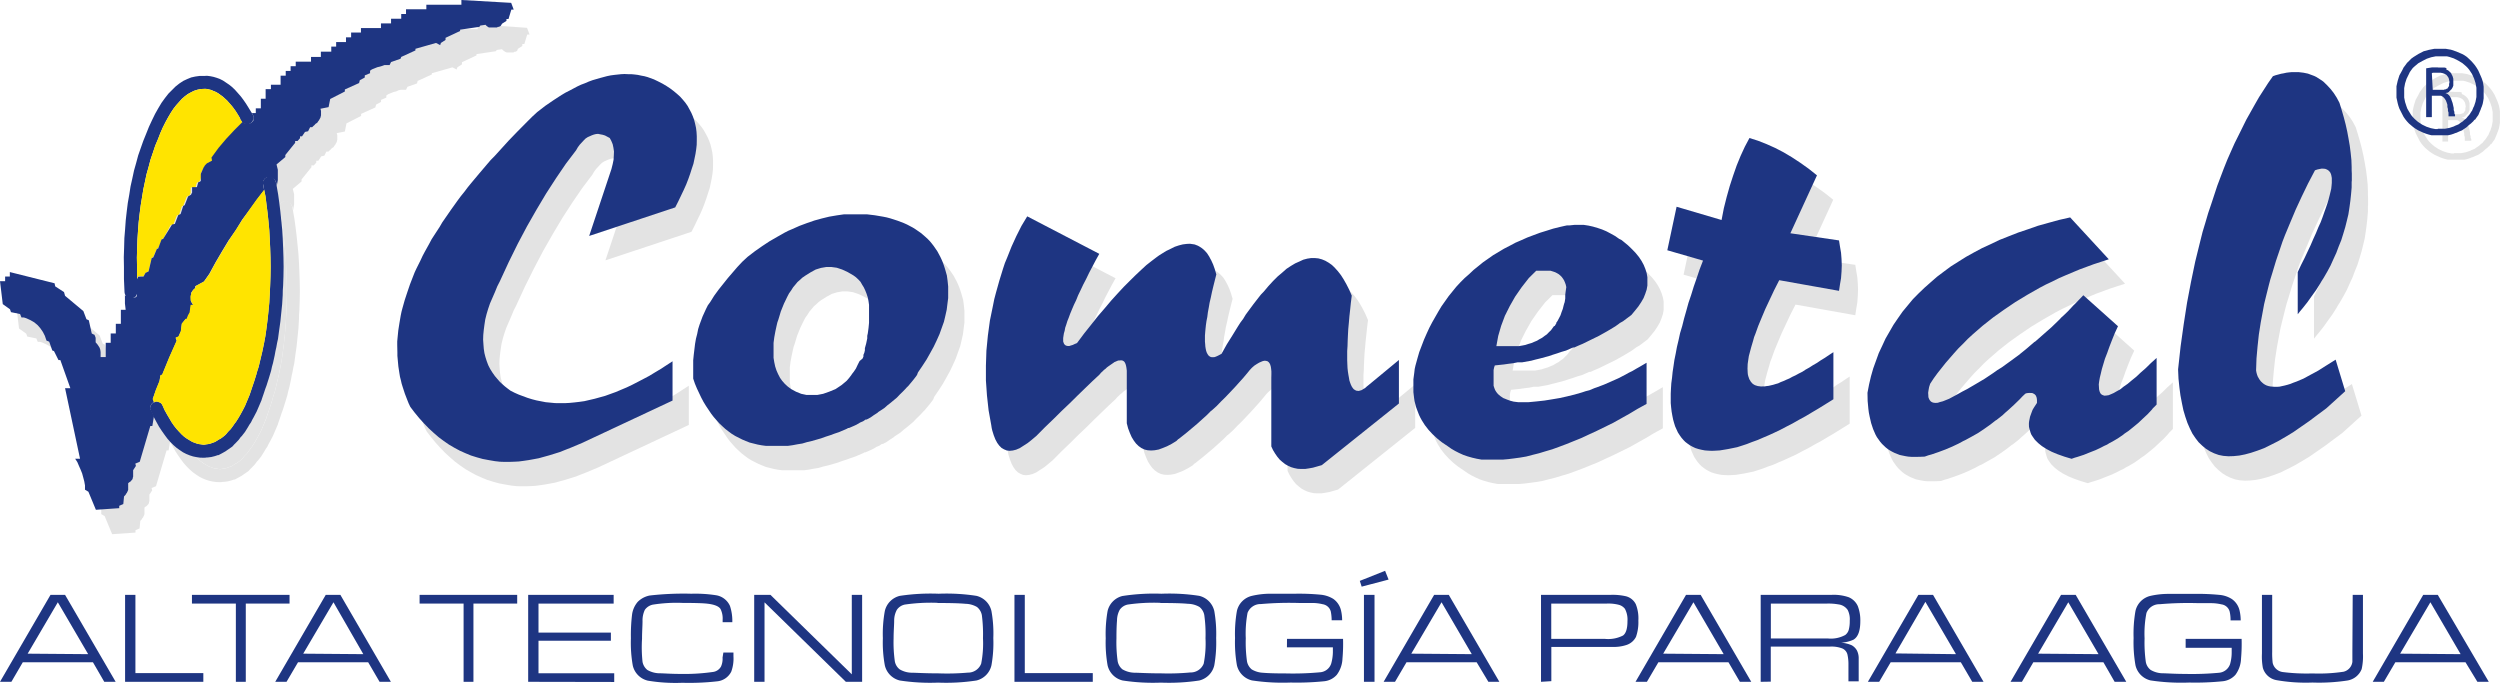 <svg id="Capa_1" data-name="Capa 1" xmlns="http://www.w3.org/2000/svg" viewBox="0 0 307.38 83.97"><title>Logo_Espanol</title><path d="M301.73,18.87h-.29l-.56-.11-.54-.18-.52-.25-.53-.35-.23-.2-.2-.18-.22-.23-.18-.22-.3-.49-.17-.29-.1-.27-.18-.55L297.6,15V13.83l.11-.58.18-.56.27-.55.14-.29.18-.25.18-.24.22-.2.45-.38.52-.29.53-.27.54-.18.54-.11h1.41l.29.07.54.18.54.27.51.31.45.38.2.2.2.24.34.52.25.55.18.56.11.58v1.14l-.11.58-.18.55-.07.12-.06.15-.12.29-.09.11-.07.12-.17.26-.2.22-.18.23-.23.18-.22.2-.25.16-.25.19-.29.12-.15.06-.12.07-.54.18-.58.11h-.87ZM302,9h-.69l-.67.13L300,9.3l-.64.33-.61.38-.29.21-.25.26-.26.25-.21.29-.22.29-.16.33-.35.63-.21.67-.15.67V15l.15.69.09.33.12.34.35.69.16.31.2.29.22.27.25.27.52.44.29.2.33.2.63.29.32.12.35.11.32.08h2.06l.36-.08.33-.11.16-.07.18-.05.32-.15.35-.14.29-.2.29-.2.25-.24.27-.21L306,18,306,18l.07-.06.11-.14.06-.08h.07l.2-.29.21-.29.29-.69.06-.18.07-.16.11-.33.07-.36.05-.33V13.66l-.05-.34-.07-.33-.11-.34-.13-.33-.29-.65-.21-.35-.2-.29-.24-.29-.23-.25-.27-.26-.27-.21-.29-.2-.29-.16L304,9.33l-.65-.22L302.71,9h-.35Z" transform="translate(0 0)" fill="#e3e3e3"/><path d="M301.73,11.29H301l-.7.11v6H301V14.77h1.12l.18.09.18.15.13.16.12.2.09.23.09.28v.27l.07.25v.24l.07.2v.4h0v.06h.8v-.06h0v-.13l-.08-.16v-.19l-.08-.23v-.25l-.07-.31-.07-.31-.1-.27-.07-.22-.09-.2-.09-.15-.12-.14-.13-.11-.15-.09h-.12l.11-.07h.12l.24-.14v-.06h0l.11-.08.07-.09.09-.07.13-.22.09-.22,0-.25v-.6l-.09-.31-.14-.27-.11-.12-.09-.1-.32-.23-.21-.09,0-.19-.24-.07h-.76ZM301,12l.13-.06h.94l.29.06.23.09.2.12.14.17.13.2.06.23.05.28-.05.25v.11h0v.12l-.07.1-.06.1-.07.08h0v.06h-.11l-.09.07h-.12l-.11.06h-1.38Z" transform="translate(0 0)" fill="#e3e3e3"/><polygon points="213.67 30.05 208.14 28.42 207 33.77 211.39 35.04 210.97 36.13 210.61 37.2 210.25 38.23 209.93 39.27 209.6 40.24 209.33 41.22 209.06 42.17 208.83 43.09 208.57 43.96 208.38 44.83 208.18 45.67 208.03 46.48 207.87 47.26 207.76 48.02 207.65 48.75 207.58 49.45 207.49 50.13 207.45 50.78 207.42 51.4 207.42 51.99 207.42 52.56 207.47 53.1 207.53 53.61 207.62 54.12 207.71 54.57 207.83 55 207.96 55.42 208.14 55.82 208.3 56.17 208.52 56.51 208.74 56.82 208.99 57.11 209.22 57.34 209.51 57.56 209.8 57.76 210.13 57.94 210.45 58.09 210.83 58.21 211.21 58.3 211.62 58.38 212.04 58.41 212.49 58.43 212.94 58.41 213.45 58.38 213.94 58.3 214.48 58.21 215.02 58.1 215.6 57.98 216.16 57.8 216.77 57.6 217.38 57.36 218.05 57.13 218.7 56.84 219.41 56.54 220.11 56.22 220.85 55.88 221.59 55.48 222.37 55.08 223.14 54.64 223.97 54.19 224.79 53.7 225.65 53.19 226.52 52.65 227.42 52.09 227.42 46.3 226.88 46.65 226.38 46.99 225.87 47.3 225.4 47.63 224.91 47.9 224.46 48.19 224.01 48.44 223.6 48.71 223.16 48.93 222.76 49.15 222.37 49.33 222.01 49.53 221.63 49.69 221.28 49.85 220.94 49.98 220.63 50.13 220.31 50.22 220.02 50.31 219.46 50.44 219.19 50.47 218.96 50.51 218.72 50.51 218.52 50.52 218.31 50.49 218.13 50.47 217.78 50.36 217.62 50.27 217.49 50.18 217.37 50.05 217.28 49.95 217.08 49.62 216.95 49.24 216.9 49.02 216.88 48.8 216.86 48.31 216.88 47.75 216.97 47.13 217.02 46.79 217.11 46.45 217.31 45.7 217.55 44.89 217.67 44.45 217.84 44.02 218.18 43.07 218.59 42.08 219.04 41.01 219.57 39.88 220.13 38.69 220.76 37.45 228.11 38.76 228.23 37.96 228.36 37.2 228.42 36.4 228.45 35.64 228.42 34.84 228.36 34.08 228.23 33.32 228.11 32.56 222.13 31.69 225.4 24.56 224.37 23.74 223.36 23.02 222.31 22.33 221.3 21.73 220.26 21.19 219.21 20.72 218.14 20.3 217.1 19.97 216.53 21.04 216.01 22.17 215.53 23.34 215.09 24.6 214.68 25.86 214.3 27.21 213.95 28.6 213.67 30.05" fill="#e3e3e3"/><path d="M202.58,41.73l.45-.54.41-.51.35-.53.29-.5.21-.53.17-.51.09-.51,0-.5v-.51l-.09-.51-.16-.51-.2-.49-.27-.5-.32-.48-.4-.49-.45-.47-.51-.49-.5-.41-.27-.22-.3-.15-.5-.35-.54-.3-.53-.28-.54-.23-.54-.18-.58-.17-.54-.12-.58-.09h-1.15l-.58.06h-.32l-.29.06-.57.13-.85.21-.82.26-.81.25-.78.29-.77.29-.74.33-.74.32-.69.37-.7.36-.67.4-.67.4-.61.43-.63.44-.58.47-.58.47-.54.51-.56.49-.52.52-.51.55-.47.58-.47.58-.43.61-.44.62-.39.65-.76,1.33-.36.69-.33.72-.32.73-.29.76-.29.76-.23.8-.24.87-.09.41-.05.44-.11.83v1.58l.09.75.05.34.09.36.09.35.13.36.25.65.15.31.18.33.38.6.45.58.48.52.57.53.28.23.33.26.7.47.44.31.46.27.49.25.53.24.52.18.56.16.56.13.61.11h2.59l.68-.06.72-.09.73-.1.77-.13.76-.2.8-.2.79-.24.85-.25.85-.31.88-.33.89-.36.94-.38.92-.43,1-.46,1-.49,1-.49,1-.56,1-.56,1-.6,1.11-.61V47.6l-.87.51-.43.24-.42.25-.45.22-.43.24-.87.45-.9.4-.87.38-.9.34-.24.08-.22.09-.43.18-.47.12-.45.15-.9.26-.94.23-.9.2-.94.16-.94.15-1,.11-.94.09h-1.28l-.56-.07-.42-.11-.25-.09-.21-.08-.22-.09-.18-.07-.35-.24-.27-.23-.14-.16-.11-.15-.11-.18-.07-.16-.13-.38V48.5l.06-.3.09-.27,1.12-.12.56-.08.57-.07.55-.11h.56l1.12-.2.52-.14.54-.13,1.08-.29.53-.18.54-.17.52-.18.55-.16.5-.22.25-.11.13-.05h.14l.51-.23.52-.22,1-.49,1-.49,1-.56,1-.6.46-.33.11-.09.13-.07.25-.14Zm-11.7-5.44.4,0H192l.34,0h.31l.29.09.27.09.25.13.2.12.2.17.16.16.16.22.13.21.11.26.09.25.07.31-.07.47-.06.47,0,.22v.24l-.07.45-.07.2-.06.22-.1.41-.15.39-.13.39-.18.35-.18.34-.1.15-.06.07v.09l-.2.33-.08,0-.05.07-.11.15-.21.29-.26.25-.25.26-.29.2-.29.22-.32.17-.31.19-.34.14-.35.15-.38.11-.36.12-.41.08-.4.07h-.43l-.44,0h-1.89l.23-1.26.36-1.24.46-1.23.59-1.18.67-1.18.79-1.14.89-1.14Z" transform="translate(0 0)" fill="#e3e3e3"/><polygon points="174 52.61 174 47.26 170.31 50.31 170.06 50.51 169.84 50.71 169.63 50.83 169.43 50.96 169.23 51.02 169.05 51.07 168.89 51.05 168.74 51.03 168.58 50.94 168.44 50.85 168.31 50.69 168.2 50.52 168.09 50.29 168 50.05 167.91 49.78 167.86 49.47 167.79 49.09 167.73 48.71 167.68 48.26 167.66 47.81 167.64 47.28 167.64 46.75 167.64 46.16 167.68 45.56 167.7 44.89 167.73 44.22 167.77 43.47 167.84 42.73 167.91 41.91 168 41.1 168.09 40.24 168.2 39.36 167.88 38.61 167.55 37.96 167.21 37.36 166.88 36.84 166.5 36.35 166.14 35.95 165.94 35.75 165.76 35.58 165.38 35.31 164.95 35.06 164.54 34.9 164.1 34.77 163.67 34.73 163.2 34.73 162.73 34.8 162.24 34.93 161.77 35.15 161.25 35.38 160.73 35.69 160.18 36.05 159.66 36.51 159.08 37 158.52 37.56 157.95 38.18 157.37 38.87 157.04 39.21 156.74 39.59 156.12 40.39 155.49 41.24 155.16 41.69 154.86 42.19 154.51 42.66 154.19 43.16 153.54 44.22 152.85 45.32 152.19 46.5 151.95 46.63 151.74 46.74 151.54 46.83 151.36 46.9 151.18 46.92 151.03 46.92 150.88 46.9 150.76 46.84 150.63 46.75 150.53 46.63 150.44 46.48 150.36 46.32 150.29 46.1 150.24 45.86 150.2 45.61 150.18 45.34 150.15 44.99 150.15 44.65 150.15 44.27 150.18 43.87 150.22 43.42 150.27 42.96 150.34 42.47 150.44 41.97 150.51 41.41 150.62 40.82 150.72 40.23 150.87 39.59 151.01 38.92 151.18 38.21 151.36 37.49 151.55 36.74 151.45 36.4 151.36 36.09 151.16 35.53 150.92 35 150.79 34.77 150.69 34.57 150.42 34.15 150.13 33.83 149.8 33.53 149.48 33.32 149.28 33.21 149.1 33.14 148.9 33.06 148.72 33.03 148.31 32.97 147.89 32.99 147.42 33.05 146.95 33.17 146.44 33.34 145.94 33.59 145.38 33.86 144.8 34.22 144.5 34.41 144.21 34.62 143.59 35.09 142.94 35.6 142.29 36.2 141.61 36.84 140.9 37.54 140.16 38.28 139.4 39.1 138.63 39.95 137.83 40.9 137 41.86 136.17 42.91 135.3 44 134.42 45.18 134.13 45.3 133.9 45.41 133.66 45.48 133.48 45.54 133.3 45.54 133.16 45.52 133.03 45.47 132.94 45.41 132.83 45.28 132.78 45.16 132.72 44.99 132.72 44.8 132.72 44.56 132.76 44.29 132.81 43.98 132.9 43.67 132.97 43.29 133.1 42.91 133.23 42.49 133.41 42.04 133.59 41.55 133.81 41.02 134.04 40.48 134.31 39.92 134.56 39.3 134.87 38.66 135.18 38 135.54 37.31 135.9 36.56 136.3 35.8 136.71 35.02 137.16 34.21 128.3 29.6 127.59 30.78 126.96 32.03 126.37 33.32 125.83 34.68 125.55 35.35 125.32 36.05 124.87 37.51 124.45 39.01 124.25 39.77 124.09 40.57 123.71 42.42 123.46 44.27 123.28 46.12 123.22 47.97 123.22 49.78 123.35 51.63 123.55 53.45 123.88 55.29 123.93 55.62 124 55.93 124.18 56.51 124.38 57.02 124.61 57.45 124.85 57.78 125.14 58.07 125.45 58.25 125.79 58.39 126.13 58.43 126.53 58.39 126.93 58.29 127.38 58.1 127.83 57.81 128.33 57.49 128.59 57.29 128.86 57.07 129.42 56.6 130.48 55.53 131.55 54.5 132.56 53.5 133.55 52.56 134.51 51.61 135.43 50.72 136.31 49.87 137.18 49.06 137.36 48.84 137.56 48.66 137.74 48.48 137.94 48.33 138.1 48.17 138.28 48.04 138.61 47.81 138.9 47.61 139.02 47.52 139.17 47.46 139.42 47.35 139.53 47.32 139.66 47.32 139.84 47.3 140.02 47.33 140.16 47.41 140.22 47.46 140.29 47.55 140.32 47.63 140.38 47.73 140.45 47.97 140.5 48.24 140.54 48.57 140.54 55.04 140.7 55.66 140.92 56.24 141.14 56.74 141.41 57.18 141.68 57.54 142 57.85 142.34 58.09 142.72 58.27 143.1 58.36 143.54 58.39 143.97 58.36 144.46 58.27 144.95 58.09 145.49 57.87 146.05 57.58 146.64 57.22 146.79 57.07 146.86 57 146.95 56.95 147.28 56.69 147.92 56.18 149.17 55.13 150.38 54.04 150.67 53.75 150.81 53.61 150.88 53.53 150.97 53.48 151.57 52.94 152.13 52.36 152.71 51.79 153.81 50.63 154.88 49.44 155.4 48.82 155.65 48.51 155.92 48.22 156.23 47.95 156.54 47.75 156.81 47.59 157.06 47.48 157.28 47.39 157.5 47.35 157.67 47.37 157.85 47.42 157.98 47.52 158.09 47.66 158.13 47.73 158.18 47.84 158.25 48.08 158.29 48.35 158.32 48.66 158.32 49.02 158.31 49.44 158.31 57.89 158.52 58.34 158.78 58.77 159.05 59.16 159.35 59.52 159.66 59.79 160 60.06 160.35 60.26 160.75 60.44 161.12 60.55 161.56 60.64 161.99 60.66 162.46 60.66 162.93 60.59 163.43 60.5 163.96 60.35 164.52 60.19 174 52.61" fill="#e3e3e3"/><polygon points="262.41 43.11 258.15 39.3 257.18 40.31 256.93 40.55 256.69 40.81 256.22 41.31 255.72 41.79 255.46 42.02 255.23 42.27 254.25 43.22 253.24 44.11 252.25 44.98 252.1 45.07 251.98 45.18 251.73 45.39 251.22 45.83 250.21 46.65 249.16 47.42 248.12 48.17 247.57 48.51 247.05 48.88 246 49.58 244.92 50.22 243.84 50.85 243.28 51.14 242.73 51.45 241.65 52.03 241.23 52.2 240.88 52.34 240.53 52.43 240.26 52.52 239.99 52.54 239.76 52.52 239.56 52.46 239.41 52.38 239.27 52.21 239.18 52.05 239.1 51.83 239.09 51.59 239.07 51.29 239.12 50.96 239.19 50.58 239.32 50.18 239.76 49.51 240.22 48.88 241.22 47.63 242.27 46.41 242.81 45.81 243.38 45.25 243.94 44.67 244.54 44.12 245.77 43.05 247.05 42.04 248.4 41.08 249.79 40.14 251.26 39.25 252.77 38.39 253.55 37.98 254.36 37.6 255.16 37.2 255.99 36.84 257.68 36.13 259.44 35.48 261.28 34.88 256.53 29.73 255.17 30.04 253.86 30.4 252.57 30.76 251.37 31.18 250.15 31.59 248.98 32.05 247.84 32.5 246.78 33.01 245.71 33.5 244.7 34.04 243.71 34.59 242.79 35.17 241.87 35.75 241.02 36.38 240.17 37.02 239.4 37.7 238.62 38.38 237.9 39.08 237.19 39.79 236.56 40.55 235.93 41.31 235.37 42.11 234.81 42.93 234.32 43.78 233.83 44.63 233.42 45.52 233 46.41 232.66 47.35 232.32 48.29 232.04 49.27 231.81 50.25 231.61 51.29 231.63 52.3 231.72 53.28 231.78 53.74 231.87 54.19 232.06 55.02 232.3 55.75 232.6 56.44 232.77 56.75 232.97 57.03 233.17 57.31 233.4 57.58 233.85 58.01 234.1 58.21 234.38 58.39 234.65 58.54 234.95 58.69 235.58 58.94 236.25 59.08 236.61 59.14 236.99 59.17 237.37 59.17 237.79 59.17 238.2 59.16 238.65 59.14 239.07 58.99 239.5 58.87 240.35 58.58 241.18 58.27 242.01 57.92 242.81 57.54 243.2 57.33 243.4 57.22 243.62 57.13 244.41 56.69 245.21 56.24 245.97 55.73 246.72 55.2 247.09 54.91 247.27 54.77 247.36 54.7 247.47 54.64 248.21 54.06 248.55 53.74 248.91 53.43 249.63 52.77 250.32 52.1 250.66 51.74 251.02 51.4 251.2 51.34 251.38 51.32 251.54 51.31 251.71 51.32 251.84 51.32 251.96 51.36 252.18 51.49 252.32 51.65 252.41 51.89 252.43 52.01 252.45 52.17 252.45 52.34 252.45 52.54 252.07 53.12 251.91 53.39 251.8 53.68 251.6 54.23 251.49 54.77 251.46 55 251.46 55.26 251.47 55.49 251.53 55.75 251.67 56.22 251.76 56.44 251.91 56.67 252.19 57.07 252.59 57.47 252.81 57.65 253.06 57.85 253.62 58.21 254.25 58.54 254.6 58.69 254.99 58.85 255.81 59.14 256.24 59.27 256.71 59.41 257.07 59.28 257.45 59.17 258.21 58.92 258.93 58.63 259.67 58.34 260.36 58.01 260.7 57.83 261.06 57.67 261.38 57.47 261.73 57.29 262.41 56.89 263.05 56.45 263.19 56.33 263.35 56.22 263.68 56 264.29 55.51 264.91 55 265.48 54.46 266.06 53.92 266.6 53.34 266.66 53.25 266.73 53.17 266.88 53.03 267.16 52.74 267.16 47.01 266.46 47.64 265.83 48.26 265.21 48.8 264.65 49.33 264.09 49.78 263.59 50.2 263.1 50.54 262.69 50.87 262.27 51.1 261.89 51.32 261.55 51.47 261.26 51.59 260.99 51.63 260.75 51.65 260.56 51.59 260.41 51.52 260.25 51.36 260.16 51.16 260.09 50.91 260.07 50.62 260.05 50.25 260.1 49.87 260.18 49.42 260.3 48.93 260.43 48.37 260.61 47.77 260.81 47.1 261.08 46.41 261.35 45.65 261.66 44.85 262 44 262.41 43.11" fill="#e3e3e3"/><path d="M114.86,48.8l.55-.81.52-.8.45-.8.43-.78.37-.78.34-.76.27-.76.27-.75.18-.76.16-.72.09-.73.09-.7V38.23l-.07-.69-.09-.67-.23-.81-.13-.4-.13-.37-.16-.38-.16-.34-.36-.67-.44-.64-.23-.3-.23-.28-.28-.29-.27-.25-.57-.49-.65-.45-.35-.22-.34-.18-.38-.2-.38-.17-.79-.3-.87-.28-.45-.12-.45-.09-1-.17-1-.12h-2.78l-.9.13-.94.16-.9.22-.91.25-.9.31-.94.35-.9.4-.47.2-.45.23-.9.51-.94.54-.91.6-.9.63-.9.69-.65.6-.62.66-1.17,1.36-1.14,1.43-.54.74-.5.8-.28.38L88.8,41l-.42.92-.37,1-.17.54-.12.6-.15.58-.11.63-.16,1.33-.07.69v2.26l.21.62.25.6.53,1.12.27.51.31.51.63.94.32.42.35.4.34.38.38.36.36.33.4.31.39.29.44.27.85.43.43.18.47.19,1,.25.48.09.53.07h2.7l.58-.08.58-.11.62-.1.57-.17.6-.14,1.15-.33.55-.2.56-.18.54-.2.54-.18,1-.43.11-.08h.12l.26-.11.5-.22.47-.25.11-.08.12-.05.26-.11.21-.14.11-.08h.13l.47-.25.41-.29.44-.28.09-.09.1-.07.22-.14.44-.29.37-.33.4-.31.78-.65.34-.36.36-.35.35-.36.16-.18.18-.17.63-.76.31-.4.14-.2Zm-7.92-11.93.3.22.29.27.27.29L108,38l.2.32.18.38.16.4.15.46.09.43.07.49v2.21l-.06.62-.09.67-.07.31v.32l-.13.62-.16.58v.27l-.07.29-.11.26h0v.22l-.11.24-.36.3-.24.47-.21.45-.27.4-.15.19-.07.09-.06.1-.28.37-.29.34-.34.29-.33.27-.36.24-.36.24-.78.32-.74.26-.72.14h-1.37l-.65-.14-.64-.26-.59-.32-.42-.31-.36-.33-.32-.36-.27-.38L97.67,49l-.2-.45-.16-.49-.11-.51L97.11,47V45.16l.09-.69.13-.71.16-.74.09-.38.13-.37.3-1,.38-.94.42-.87.21-.4.26-.36.23-.37.27-.32.27-.33.31-.27.29-.27.32-.24.67-.42.62-.34.65-.2.64-.11h.66l.65.09.66.22.67.31Z" transform="translate(0 0)" fill="#e3e3e3"/><polygon points="74.44 32.01 85.02 28.5 85.4 27.75 85.74 27.04 86.07 26.36 86.37 25.68 86.63 25.01 86.86 24.36 87.06 23.73 87.26 23.13 87.39 22.51 87.51 21.93 87.6 21.35 87.66 20.81 87.67 20.26 87.67 19.74 87.64 19.23 87.58 18.74 87.47 18.23 87.35 17.76 87.19 17.31 87 16.87 86.77 16.44 86.54 16.02 86.26 15.62 85.96 15.26 85.62 14.88 85.23 14.53 84.82 14.19 84.41 13.88 83.94 13.57 83.45 13.28 82.92 13.01 82.4 12.76 81.63 12.48 81.23 12.37 80.85 12.3 80.43 12.21 80.04 12.16 79.62 12.12 79.22 12.12 78.79 12.1 78.38 12.12 77.53 12.21 77.08 12.27 76.64 12.36 75.78 12.59 74.85 12.86 74.39 13.03 73.93 13.23 73.45 13.41 72.98 13.63 72.04 14.13 71.53 14.39 71.04 14.68 70.07 15.31 69.06 16 68.05 16.78 67.42 17.36 66.82 17.96 65.65 19.14 64.53 20.3 63.46 21.48 62.85 22.15 62.32 22.69 61.84 23.25 60.88 24.38 59.96 25.48 59.51 26.03 59.09 26.59 58.66 27.12 58.26 27.66 57.48 28.75 56.74 29.82 56.38 30.34 56.06 30.89 55.39 31.92 55.06 32.43 54.78 32.96 54.22 33.97 53.95 34.48 53.71 35 53.22 35.98 52.99 36.47 52.79 36.98 52.41 37.96 52.07 38.96 51.76 39.9 51.49 40.86 51.37 41.31 51.27 41.79 51.11 42.73 50.97 43.63 50.88 44.54 50.84 44.98 50.84 45.43 50.86 46.34 50.86 46.75 50.9 47.19 50.98 48.06 51.11 48.91 51.18 49.33 51.29 49.76 51.38 50.16 51.51 50.58 51.78 51.41 52.09 52.21 52.25 52.61 52.45 53.03 52.99 53.74 53.55 54.42 54.13 55.06 54.72 55.67 55.32 56.22 55.93 56.75 56.56 57.22 57.21 57.67 57.86 58.05 58.53 58.41 59.22 58.72 59.92 59.01 60.63 59.23 61.35 59.43 62.09 59.57 62.85 59.7 63.46 59.77 64.02 59.79 64.6 59.79 65.18 59.77 65.79 59.74 66.39 59.66 67 59.57 67.61 59.46 68.25 59.34 68.86 59.17 69.51 58.99 70.16 58.79 70.83 58.58 71.48 58.32 72.17 58.05 73.55 57.47 84.69 52.25 84.69 47.42 83.23 48.37 82.51 48.8 81.82 49.22 81.1 49.6 80.42 49.96 79.73 50.31 79.06 50.63 78.38 50.92 77.71 51.2 76.41 51.67 75.11 52.03 73.86 52.32 73.23 52.41 72.62 52.48 72 52.54 71.42 52.57 70.81 52.57 70.23 52.56 69.09 52.45 67.96 52.23 67.42 52.09 66.87 51.92 65.79 51.52 65.27 51.29 64.76 51.03 64.4 50.76 64.08 50.51 63.75 50.22 63.46 49.95 63.14 49.58 62.85 49.24 62.54 48.8 62.27 48.37 62.03 47.9 61.85 47.42 61.69 46.92 61.56 46.41 61.48 45.87 61.44 45.34 61.4 44.76 61.42 44.18 61.48 43.56 61.56 42.95 61.66 42.29 61.82 41.64 62.02 40.97 62.25 40.3 62.85 38.92 63.14 38.21 63.46 37.58 64.55 35.22 65.67 32.97 66.8 30.82 67.97 28.77 69.15 26.79 70.36 24.92 71.57 23.15 72.83 21.48 73.05 21.1 73.28 20.79 73.77 20.26 74 20.03 74.26 19.86 74.78 19.63 75.03 19.54 75.29 19.48 75.54 19.46 75.83 19.52 76.1 19.57 76.39 19.66 76.97 19.97 77.17 20.32 77.33 20.73 77.42 21.15 77.49 21.62 77.47 22.11 77.44 22.64 77.33 23.18 77.18 23.78 74.44 32.01" fill="#e3e3e3"/><polygon points="289.64 15.64 289.3 15 288.94 14.44 288.54 13.93 288.14 13.5 287.71 13.08 287.48 12.9 287.26 12.76 286.79 12.46 286.54 12.34 286.3 12.25 285.76 12.05 285.22 11.94 284.64 11.87 284.06 11.87 283.74 11.87 283.43 11.9 283.11 11.94 282.8 12.01 282.46 12.07 282.13 12.16 281.79 12.25 281.46 12.37 280.87 13.21 280.31 14.08 279.75 14.95 279.23 15.86 278.19 17.71 277.24 19.63 276.75 20.61 276.3 21.62 275.85 22.64 275.43 23.69 274.62 25.83 273.88 28.08 273.5 29.2 273.16 30.36 272.81 31.52 272.51 32.72 271.91 35.15 271.39 37.65 270.9 40.23 270.49 42.87 270.11 45.59 269.8 48.42 269.85 49.55 269.96 50.62 270.09 51.61 270.27 52.56 270.45 53.43 270.69 54.24 270.95 55 271.26 55.71 271.57 56.33 271.95 56.89 272.33 57.38 272.78 57.81 273.23 58.18 273.72 58.49 274.24 58.74 274.8 58.94 275.36 59.05 275.99 59.1 276.63 59.08 277.33 59.01 278.03 58.87 278.77 58.67 279.55 58.41 280.38 58.1 281.19 57.7 282.08 57.25 282.98 56.73 283.94 56.15 284.89 55.49 285.9 54.79 286.93 54.02 288.02 53.21 290.35 51.1 289.17 47.22 288.07 47.91 287.55 48.24 287.06 48.55 286.57 48.82 286.1 49.07 285.22 49.55 284.37 49.91 283.98 50.05 283.61 50.2 283.25 50.31 282.91 50.4 282.27 50.54 281.97 50.56 281.68 50.56 281.41 50.54 281.17 50.52 280.92 50.47 280.7 50.4 280.51 50.31 280.33 50.2 280.15 50.05 279.98 49.89 279.84 49.71 279.73 49.53 279.6 49.31 279.51 49.07 279.44 48.82 279.39 48.55 279.44 47.08 279.57 45.61 279.73 44.13 279.96 42.66 280.24 41.15 280.38 40.39 280.56 39.65 280.94 38.12 281.14 37.36 281.37 36.62 281.84 35.06 282.37 33.5 282.64 32.7 282.94 31.92 283.59 30.36 284.26 28.77 285 27.17 285.78 25.56 286.63 23.94 286.92 23.84 287.2 23.78 287.46 23.73 287.69 23.74 287.89 23.76 288.09 23.84 288.25 23.93 288.4 24.07 288.51 24.21 288.6 24.41 288.65 24.61 288.7 24.89 288.7 25.16 288.7 25.48 288.67 25.83 288.63 26.21 288.54 26.59 288.43 27.04 288.31 27.5 288.16 28 287.98 28.53 287.78 29.09 287.57 29.69 287.33 30.33 287.04 30.96 286.75 31.67 286.43 32.37 286.1 33.14 285.73 33.92 285.35 34.73 284.93 35.56 284.51 36.45 284.51 41.64 284.81 41.26 285.11 40.9 285.69 40.17 286.23 39.41 286.75 38.69 287.24 37.92 287.46 37.54 287.69 37.18 288.13 36.42 288.54 35.66 288.9 34.86 289.25 34.1 289.55 33.3 289.86 32.54 290.11 31.74 290.35 30.94 290.55 30.14 290.74 29.35 290.87 28.51 290.98 27.7 291.07 26.86 291.14 26.05 291.14 25.61 291.14 25.39 291.16 25.19 291.16 24.36 291.14 23.93 291.14 23.51 291.11 22.68 291.02 21.8 290.91 20.93 290.76 20.06 290.6 19.19 290.4 18.29 290.17 17.41 289.91 16.51 289.64 15.64" fill="#e3e3e3"/><polygon points="31.52 17.58 31.58 17.72 31.7 17.91 31.74 17.96 31.81 18.07 31.97 18.16 32.06 18.19 32.19 18.25 32.33 18.27 32.48 18.27 32.62 18.25 32.69 18.21 32.73 18.19 32.78 18.19 32.84 18.12 32.91 18.07 33.02 17.96 33.09 17.81 33.15 17.67 33.16 17.51 33.16 17.36 33.13 17.22 33.07 17.07 32.98 16.94 32.95 16.85 32.91 16.85 32.91 16.82 32.57 16.25 32.24 15.73 31.9 15.24 31.58 14.82 31.21 14.4 30.87 14.02 30.51 13.68 30.17 13.41 29.77 13.14 29.41 12.9 29.01 12.7 28.65 12.57 28.25 12.45 27.86 12.37 27.46 12.32 27.06 12.34 26.52 12.34 26.01 12.41 25.51 12.52 25.02 12.72 24.53 12.95 24.06 13.26 23.59 13.63 23.16 14.06 22.71 14.51 22.28 15.06 21.86 15.64 21.46 16.31 21.07 17 20.69 17.78 20.31 18.59 19.95 19.5 19.61 20.34 19.3 21.22 18.99 22.11 18.74 23.04 18.48 23.96 18.27 24.94 18.05 25.92 17.89 26.95 17.71 27.97 17.58 29.02 17.46 30.09 17.38 31.2 17.29 32.3 17.26 33.46 17.22 34.62 17.24 35.82 17.24 37.29 17.24 37.31 17.31 38.92 17.33 39.06 17.38 39.21 17.44 39.34 17.56 39.48 17.84 39.63 17.98 39.66 18.14 39.68 18.29 39.66 18.36 39.63 18.39 39.61 18.45 39.61 18.47 39.57 18.5 39.56 18.57 39.52 18.72 39.43 18.79 39.28 18.81 39.21 18.85 39.16 18.88 38.99 18.9 38.85 18.85 37.29 18.85 37.25 18.85 35.82 18.83 34.66 18.86 33.55 18.9 32.45 18.97 31.38 19.05 30.31 19.17 29.27 19.3 28.26 19.46 27.28 19.62 26.3 19.82 25.36 20.02 24.41 20.27 23.53 20.51 22.62 20.8 21.77 21.09 20.91 21.43 20.1 21.72 19.36 22.02 18.67 22.35 18.01 22.67 17.43 23 16.87 23.32 16.38 23.67 15.93 24.03 15.53 24.37 15.15 24.73 14.84 25.09 14.57 25.49 14.35 25.85 14.17 26.25 14.04 26.65 13.95 27.06 13.93 27.35 13.93 27.66 13.99 27.95 14.06 28.25 14.19 28.52 14.3 28.81 14.46 29.39 14.88 29.93 15.37 30.47 15.98 30.73 16.31 31 16.69 31.25 17.09 31.52 17.54 31.52 17.58" fill="#e3e3e3"/><polygon points="31.7 17.91 31.57 17.72 31.52 17.58 31.52 17.54 31.25 17.09 31 16.69 30.73 16.31 30.47 15.98 29.93 15.37 29.39 14.88 28.81 14.46 28.52 14.3 28.25 14.19 27.95 14.06 27.66 13.99 27.35 13.93 27.06 13.93 26.65 13.95 26.25 14.04 25.85 14.17 25.49 14.35 25.09 14.57 24.73 14.84 24.37 15.15 24.03 15.53 23.67 15.93 23.32 16.38 23 16.87 22.67 17.43 22.35 18.02 22.02 18.67 21.72 19.36 21.43 20.1 21.08 20.91 20.8 21.77 20.51 22.62 20.27 23.53 20.02 24.41 19.82 25.36 19.62 26.3 19.46 27.28 19.3 28.26 19.17 29.27 19.05 30.31 18.97 31.38 18.9 32.45 18.86 33.55 18.83 34.66 18.85 35.82 18.85 37.25 18.85 37.29 19.01 36.96 19.64 37 19.89 36.55 20.27 36.36 20.65 34.7 20.85 34.62 21.3 33.53 21.48 33.52 21.9 32.39 22.1 32.32 22.98 30.67 23.32 30.6 23.74 29.51 24.03 29.38 24.35 28.37 24.53 28.3 24.95 27.21 25.24 27.04 25.31 26.99 25.38 26.84 25.44 26.73 25.44 26.06 26.03 26.06 26.2 25.48 26.32 25.41 26.36 25.38 26.45 25.36 26.56 25.23 26.59 25.16 26.61 25.12 26.65 25.11 26.7 24.89 26.72 24.7 26.7 24.5 26.68 24.32 27.06 23.64 27.24 23.34 27.48 23.09 28.11 22.77 28.04 22.38 28.94 21.24 29.88 20.14 30.84 19.07 31.81 18.07 31.74 17.96 31.7 17.91" fill="#e3e3e3"/><path d="M32.91,16.85ZM58.73,3v.58H54.42v.56h-2.5v.58h-.59V5.3H50.08v.58H48.84v.57H46.38V7H45.17v.59h-.63v.58H43.33v.56h-.6v.62H41.45V10H40.24v.58H38.36v.56h-.63v.58h-.6v.58H36.5v1.12H35.31v.54h-.65v1.18h-.59v1.18h-.62v.58H33v.09l.09.13.06.14v.6L33,18l-.11.11-.07.05-.06.07h-.6l-.13-.06H32L31.81,18l-1,1-1,1.07-.94,1.11L28,22.37l.07.38-.63.33-.24.25-.18.29-.33.75v.78h0v.07l-.1.13h-.09l-.13.07-.16.59h-.59v.67l-.06.1-.07.15-.07.05-.29.17-.42,1.08-.18.08-.32,1-.29.13-.42,1.09-.34.07-1.1,1.77-.2.07-.42,1.13H21.3l-.45,1.08-.2.08-.38,1.64-.38.18-.25.46H19l-.16.33,0,1.56v.43l-.07.15-.14.09H18l-.27-.15-.31-.05-.06-.13v1.07l.09.78h-.59v1.72h-.62V44h-.63v1.15H15v1.75h-.63v-.59L14.33,46l-.09-.26L14,45.37l-.24-.28v-.55l-.08-.23-.05-.11-.06-.08h-.07L13.28,44l-.36-1.62-.29-.13-.38-1L10,39.37l-.13-.46-1.08-.7-.08-.38-5.5-1.38V37h-.6v.57H2l.34,2.82.89.64.12.35,1.12.23.17.42.28,0,.29.09.53.24.47.27.41.34.34.39.31.45.25.49.09.27.11.31.33.13.38,1.08.21.08.55,1.1h.23l1.23,3.46H10l1.84,8.67h-.6l.27.42.2.47.2.45.19.47.13.48.13.49.09.5v.53l.42.25.92,2.22,2.87-.2v-.29l.5-.22.09-.93.11-.12.11-.11v-.07h0l.11-.11.12-.25.06-.15v-.07h0v-.75l.13-.11.14-.08.11-.13.11-.11.07-.15v-.07h0l.05-.15v-.8l.34-.52L18.64,60l.54-.22,1.3-4.4h.25l.2-1.22-.33-.71-.13-.12v-.29l.05-.14.06-.16.09-.11.11-.11.16-.06-.16-.41L21.16,51l.45-1.11.12-.71.2-.05L22.8,47l.93-2.09-.13-.36.35-.15.29-.65.12-.93.47-.58H25l.16-.41.2-.36.13-.93h.28l-.2-.33L25.46,40v-.63l.05-.15V39l.13-.2.16-.2.2-.17V38.2l1.07-.58.66-.95.76-1.39.8-1.37.81-1.34L31,31.29,31.78,30l.95-1.25.88-1.23.87-1.15-.13-.64v-.47l.09-.13.1-.14.12-.09.13-.09H35l.14,0h.17l.14.06.16.09.11.07.09.13.08.12.07.19.09.41v-.12l.11-.62v-1h0v-.27L36,23.22l1.08-.91v-.25l1.21-1.5v-.22h.29l.31-.35v-.23h.25l.36-.54.38-.08.25-.5h.25l.15-.15.14-.12.13-.15L41,18.1l.11-.17.11-.14.18-.33.07-.29v-.54l-.07-.26,1-.2.2-1,1.8-.92V14l1.75-.79.09-.35.61-.33v-.25L47.5,12v-.26l.23-.16.4-.16.27-.11.31-.07L49,11.1l.29-.06h.63l.18-.37,1.17-.41.08-.31,1.75-.8V9l2.53-.72.51.27.09-.27.57-.37V7.65l1.79-.84V6.65l2.37-.35.12-.16.64-.09.12.13.15.11.14.09.18.07h.82l.1-.08h.13l.22-.11L63.68,6l.54-.34V5.41h.25l.35-1.16h.29l-.31-.83Z" transform="translate(0 0)" fill="#e3e3e3"/><polygon points="34.95 24.74 34.79 24.78 34.66 24.87 34.54 24.96 34.45 25.1 34.36 25.23 34.32 25.38 34.3 25.52 34.36 25.7 34.48 26.34 34.65 27.17 34.77 28.15 34.9 29.18 35.01 30.22 35.11 31.3 35.17 32.39 35.22 33.52 35.26 34.64 35.28 35.82 35.26 36.94 35.22 38.05 35.17 39.14 35.11 40.23 35.01 41.28 34.9 42.31 34.77 43.33 34.63 44.32 34.45 45.28 34.25 46.23 34.03 47.15 33.81 48.08 33.67 48.51 33.6 48.73 33.56 48.84 33.54 48.97 33.27 49.84 32.98 50.69 32.7 51.54 32.12 52.92 31.83 53.48 31.54 54.01 31.25 54.5 30.96 54.95 30.91 54.99 30.87 55.04 30.8 55.15 30.65 55.37 30.37 55.75 30.04 56.09 29.75 56.44 29.43 56.71 29.1 56.95 28.92 57.03 28.76 57.14 28.43 57.34 28.07 57.47 27.75 57.58 27.39 57.63 27.06 57.69 26.68 57.63 26.32 57.58 25.96 57.45 25.64 57.33 25.29 57.13 24.97 56.93 24.64 56.69 24.34 56.42 24.01 56.07 23.7 55.73 23.4 55.35 23.11 54.93 22.82 54.44 22.53 53.95 22.24 53.43 21.99 52.87 21.9 52.7 21.81 52.59 21.68 52.5 21.55 52.45 21.37 52.39 21.23 52.38 21.08 52.39 20.94 52.48 20.78 52.54 20.67 52.65 20.58 52.76 20.52 52.92 20.47 53.06 20.45 53.21 20.47 53.35 20.56 53.53 20.89 54.24 21.21 54.84 21.54 55.44 21.88 55.96 22.24 56.47 22.58 56.93 22.94 57.34 23.32 57.72 23.72 58.07 24.1 58.34 24.5 58.61 24.89 58.81 25.33 58.99 25.74 59.12 26.18 59.21 26.61 59.27 27.06 59.28 27.28 59.27 27.39 59.25 27.51 59.25 27.98 59.19 28.42 59.08 28.63 59.01 28.74 58.97 28.79 58.96 28.87 58.96 29.07 58.85 29.28 58.74 29.71 58.5 29.91 58.36 30.13 58.21 30.56 57.91 30.75 57.7 30.84 57.6 30.94 57.51 31.34 57.09 31.52 56.85 31.56 56.78 31.61 56.73 31.72 56.62 32.12 56.11 32.48 55.53 32.66 55.22 32.86 54.93 33.02 54.6 33.2 54.28 33.56 53.59 33.87 52.87 34.19 52.12 34.16 52.16 34.46 51.29 34.61 50.83 34.77 50.4 35.06 49.49 35.33 48.59 35.44 48.09 35.57 47.63 35.78 46.66 35.87 46.16 35.98 45.67 36.07 45.16 36.18 44.67 36.32 43.62 36.47 42.56 36.58 41.49 36.69 40.41 36.76 39.28 36.77 38.7 36.81 38.14 36.85 36.98 36.87 35.82 36.85 34.6 36.81 33.44 36.76 32.28 36.69 31.18 36.58 30.07 36.47 29 36.34 27.93 36.2 26.92 36 25.77 35.91 25.36 35.84 25.18 35.76 25.05 35.67 24.92 35.57 24.85 35.4 24.76 35.26 24.7 35.09 24.69 34.95 24.74" fill="#e3e3e3"/><polygon points="34.65 27.17 34.48 26.34 33.56 27.52 32.68 28.75 31.81 30 30.98 31.29 30.13 32.57 29.32 33.92 28.52 35.27 27.77 36.67 27.1 37.6 26.03 38.18 26.03 38.4 25.83 38.56 25.67 38.76 25.55 38.96 25.49 39.21 25.44 39.36 25.42 39.52 25.44 39.84 25.47 39.99 25.55 40.15 25.74 40.48 25.44 40.48 25.31 41.41 25.11 41.77 24.95 42.19 24.82 42.2 24.35 42.78 24.23 43.71 23.94 44.36 23.59 44.51 23.72 44.87 22.8 46.94 21.93 49.06 21.73 49.11 21.61 49.82 21.16 50.92 20.78 52.07 20.94 52.48 21.08 52.39 21.23 52.38 21.37 52.39 21.55 52.45 21.68 52.5 21.81 52.59 21.9 52.7 21.99 52.87 22.24 53.43 22.53 53.95 22.82 54.44 23.11 54.93 23.4 55.35 23.7 55.73 24.01 56.07 24.34 56.42 24.64 56.69 24.97 56.92 25.29 57.13 25.64 57.33 25.96 57.45 26.32 57.58 26.68 57.63 27.06 57.69 27.39 57.63 27.75 57.58 28.07 57.47 28.43 57.34 28.76 57.14 28.92 57.03 29.1 56.95 29.43 56.71 29.75 56.44 30.04 56.09 30.37 55.75 30.65 55.37 30.8 55.15 30.87 55.04 30.91 54.99 30.96 54.95 31.25 54.5 31.54 54.01 31.83 53.48 32.12 52.92 32.69 51.54 32.98 50.69 33.27 49.84 33.54 48.97 33.56 48.84 33.6 48.73 33.67 48.51 33.81 48.08 34.03 47.15 34.25 46.23 34.45 45.28 34.63 44.32 34.77 43.33 34.9 42.31 35.01 41.28 35.11 40.23 35.17 39.14 35.22 38.05 35.26 36.94 35.28 35.82 35.26 34.64 35.22 33.52 35.17 32.39 35.11 31.3 35.01 30.22 34.9 29.18 34.77 28.15 34.65 27.17" fill="#e3e3e3"/><path d="M299.73,15.87h-.29l-.56-.11-.54-.18-.52-.25-.53-.35-.23-.2-.2-.18-.22-.23-.18-.22-.3-.49-.17-.29-.1-.27-.18-.55L295.6,12V10.83l.11-.58.18-.56.27-.55.14-.29.18-.25.18-.24.22-.2.45-.38.52-.29.53-.27.54-.18.54-.11h1.41l.29.07.54.18.54.27.51.31.45.38.2.2.2.24.34.52.25.55.18.56.11.58v1.14l-.11.58-.18.55-.07.12-.06.15-.12.29-.09.11-.07.12-.17.26-.2.22-.18.23-.23.18-.22.2-.25.16-.25.19-.29.12-.15.06-.12.07-.54.18-.58.11h-.87ZM300,6h-.69l-.67.13L298,6.3l-.64.33-.61.38-.29.21-.25.26-.26.25-.21.29-.22.29-.16.33-.35.63-.21.67-.15.67V12l.15.69.09.33.12.34.35.69.16.31.2.29.22.27.25.27.52.44.29.2.33.2.63.29.32.12.35.11.32.08h2.06l.36-.08.33-.11.16-.07.18-.05.32-.15.35-.14.29-.2.29-.2.25-.24.27-.21L304,15,304,15l.07-.06.11-.14.06-.08h.07l.2-.29.21-.29.29-.69.06-.18.07-.16.11-.33.07-.36.05-.33V10.66l-.05-.34-.07-.33-.11-.34L305,9.32l-.29-.65-.21-.35-.2-.29-.24-.29-.23-.25-.27-.26L303.31,7l-.29-.2-.29-.16L302,6.33l-.65-.22L300.71,6h-.35Z" transform="translate(0 0)" fill="#1e3582"/><path d="M299.73,8.29H299l-.7.11v6H299V11.77h1.12l.18.09.18.15.13.16.12.2.09.23.09.28v.27l.07.25v.24l.07.2v.4h0v.06h.8v-.06h0v-.13l-.08-.16v-.19l-.08-.23v-.25l-.07-.31-.07-.31-.1-.27-.07-.22-.09-.2-.09-.15-.12-.14-.13-.11-.15-.09h-.12l.11-.07h.12l.24-.14v-.06h0l.11-.08.07-.09.09-.07.13-.22.09-.22,0-.25v-.6l-.09-.31-.14-.27L301.37,9l-.09-.1L301,8.65l-.21-.09,0-.19-.24-.07h-.76ZM299,9l.13-.06h.94l.29.06.23.09.2.12.14.17.13.2.06.23.05.28-.05.25v.11h0v.12l-.07.1-.06.1-.07.08h0v.06h-.11l-.09.07h-.12l-.11.06h-1.38Z" transform="translate(0 0)" fill="#1e3582"/><polygon points="211.67 27.05 206.14 25.42 205 30.77 209.39 32.04 208.97 33.13 208.61 34.2 208.25 35.23 207.93 36.27 207.6 37.24 207.33 38.22 207.06 39.17 206.83 40.09 206.57 40.96 206.38 41.83 206.18 42.67 206.03 43.48 205.87 44.26 205.76 45.02 205.65 45.75 205.58 46.45 205.49 47.13 205.45 47.78 205.42 48.4 205.42 48.99 205.42 49.56 205.47 50.1 205.53 50.61 205.62 51.12 205.71 51.57 205.83 52 205.96 52.42 206.14 52.82 206.3 53.17 206.52 53.51 206.74 53.82 206.99 54.11 207.22 54.34 207.51 54.56 207.8 54.76 208.13 54.94 208.45 55.09 208.83 55.21 209.21 55.3 209.62 55.38 210.04 55.41 210.49 55.43 210.94 55.41 211.45 55.38 211.94 55.3 212.48 55.21 213.02 55.1 213.6 54.98 214.16 54.8 214.77 54.6 215.38 54.36 216.05 54.12 216.7 53.84 217.41 53.54 218.11 53.22 218.85 52.87 219.59 52.48 220.37 52.08 221.14 51.64 221.97 51.19 222.79 50.7 223.65 50.19 224.52 49.65 225.42 49.09 225.42 43.3 224.88 43.65 224.38 43.99 223.87 44.3 223.4 44.62 222.91 44.9 222.46 45.19 222.01 45.44 221.6 45.71 221.16 45.93 220.76 46.15 220.37 46.33 220.01 46.53 219.63 46.69 219.28 46.85 218.94 46.98 218.63 47.13 218.31 47.22 218.02 47.31 217.46 47.44 217.19 47.47 216.96 47.51 216.72 47.51 216.52 47.52 216.31 47.49 216.13 47.47 215.78 47.36 215.62 47.27 215.49 47.18 215.37 47.05 215.28 46.95 215.08 46.62 214.95 46.24 214.9 46.02 214.88 45.8 214.86 45.31 214.88 44.75 214.97 44.13 215.02 43.79 215.11 43.45 215.31 42.7 215.55 41.89 215.67 41.45 215.84 41.02 216.18 40.07 216.59 39.08 217.04 38.01 217.57 36.88 218.13 35.69 218.76 34.45 226.11 35.76 226.23 34.96 226.36 34.2 226.42 33.4 226.45 32.64 226.42 31.84 226.36 31.08 226.23 30.32 226.11 29.56 220.13 28.68 223.4 21.56 222.37 20.74 221.36 20.02 220.31 19.33 219.3 18.73 218.26 18.19 217.21 17.72 216.14 17.3 215.1 16.97 214.53 18.04 214.01 19.17 213.53 20.34 213.09 21.6 212.68 22.86 212.3 24.21 211.95 25.6 211.67 27.05" fill="#1e3582"/><path d="M200.58,38.73l.45-.54.41-.51.35-.53.29-.5.21-.53.17-.51.09-.51,0-.5v-.51l-.09-.51-.16-.51-.2-.49-.27-.5-.32-.48-.4-.49-.45-.47-.51-.49-.5-.41-.27-.22-.3-.15-.5-.35-.54-.3-.53-.28-.54-.23-.54-.18-.58-.17-.54-.12-.58-.09h-1.15l-.58.06h-.32l-.29.06-.57.13-.85.21-.82.26-.81.25-.78.29-.77.29-.74.33-.74.32-.69.37-.7.36-.67.4-.67.4-.61.43-.63.44-.58.47-.58.47-.54.51-.56.49-.52.52-.51.55-.47.58-.47.58-.43.61-.44.62-.39.65-.76,1.33-.36.69-.33.72-.32.73-.29.76-.29.76-.23.8-.24.87-.09.41-.05.44-.11.83v1.58l.09.75.05.34.09.36.09.35.13.36.25.65.15.31.18.33.38.6.45.58.48.52.57.53.28.23.33.26.7.47.44.31.46.27.49.25.53.24.52.18.56.16.56.13.61.11h2.59l.68-.06.72-.09.73-.1.77-.13.76-.2.8-.2.79-.24.85-.25.85-.31.88-.33.89-.36.94-.38.92-.43,1-.46,1-.49,1-.49,1-.56,1-.56,1-.6,1.11-.61V44.6l-.87.51-.43.24-.42.25-.45.22-.43.24-.87.45-.9.4-.87.38-.9.34-.24.08-.22.09-.43.18-.47.12-.45.15-.9.26-.94.23-.9.2-.94.16-.94.15-1,.11-.94.09h-1.28l-.56-.07-.42-.11-.25-.09-.21-.08-.22-.09-.18-.07-.35-.24-.27-.23-.14-.16-.11-.15-.11-.18-.07-.16-.13-.38V45.5l.06-.3.09-.27,1.12-.12.56-.08.57-.07.55-.11h.56l1.12-.2.52-.14.54-.13,1.08-.29.53-.18.54-.17.52-.18.55-.16.5-.22.25-.11.13-.05h.14l.51-.23.52-.22,1-.49,1-.49,1-.56,1-.6.46-.33.11-.09.13-.07.25-.14Zm-11.7-5.44.4,0H190l.34,0h.31l.29.09.27.09.25.13.2.12.2.17.16.16.16.22.13.21.11.26.09.25.07.31-.07.47-.06.47,0,.22v.24l-.07.45-.07.2-.06.22-.1.41-.15.39-.13.39-.18.35-.18.34-.1.15-.06.07v.09l-.2.33-.08,0-.05.07-.11.15-.21.29-.26.25-.25.26-.29.2-.29.22-.32.17-.31.19-.34.14-.35.15-.38.11-.36.12-.41.08-.4.07h-.43l-.44,0h-1.89l.23-1.26.36-1.24.46-1.23.59-1.18.67-1.18.79-1.14.89-1.14Z" transform="translate(0 0)" fill="#1e3582"/><polygon points="172 49.61 172 44.26 168.31 47.31 168.06 47.51 167.84 47.71 167.63 47.83 167.43 47.96 167.23 48.02 167.05 48.07 166.89 48.05 166.74 48.03 166.58 47.94 166.44 47.85 166.31 47.69 166.2 47.52 166.09 47.29 166 47.05 165.91 46.78 165.86 46.47 165.79 46.09 165.73 45.71 165.68 45.26 165.66 44.81 165.64 44.28 165.64 43.75 165.64 43.16 165.68 42.56 165.7 41.89 165.73 41.22 165.77 40.47 165.84 39.73 165.91 38.91 166 38.1 166.09 37.24 166.2 36.35 165.88 35.61 165.55 34.96 165.21 34.36 164.88 33.84 164.5 33.35 164.14 32.95 163.94 32.75 163.76 32.58 163.38 32.31 162.95 32.06 162.54 31.89 162.1 31.77 161.67 31.73 161.2 31.73 160.73 31.8 160.24 31.93 159.77 32.15 159.25 32.38 158.73 32.69 158.18 33.05 157.66 33.51 157.08 34 156.52 34.56 155.95 35.18 155.37 35.87 155.04 36.21 154.74 36.59 154.12 37.39 153.49 38.24 153.16 38.69 152.86 39.19 152.51 39.66 152.19 40.16 151.54 41.22 150.85 42.32 150.19 43.5 149.95 43.63 149.74 43.74 149.54 43.83 149.36 43.9 149.18 43.92 149.03 43.92 148.88 43.9 148.76 43.84 148.63 43.75 148.53 43.63 148.44 43.48 148.36 43.32 148.29 43.1 148.24 42.86 148.2 42.61 148.18 42.34 148.15 41.99 148.15 41.65 148.15 41.27 148.18 40.87 148.22 40.42 148.27 39.96 148.34 39.47 148.44 38.97 148.51 38.41 148.62 37.82 148.72 37.23 148.87 36.59 149.01 35.92 149.18 35.21 149.36 34.49 149.55 33.74 149.45 33.4 149.36 33.09 149.16 32.53 148.92 32 148.79 31.77 148.69 31.57 148.42 31.15 148.13 30.82 147.8 30.53 147.48 30.32 147.28 30.21 147.1 30.14 146.9 30.06 146.72 30.03 146.31 29.97 145.89 29.99 145.42 30.05 144.95 30.17 144.44 30.34 143.94 30.59 143.38 30.86 142.8 31.22 142.5 31.41 142.21 31.62 141.59 32.09 140.94 32.6 140.29 33.2 139.61 33.84 138.9 34.54 138.16 35.28 137.4 36.1 136.63 36.95 135.83 37.9 135 38.86 134.17 39.91 133.3 41 132.42 42.18 132.13 42.3 131.9 42.41 131.66 42.48 131.48 42.54 131.3 42.54 131.16 42.52 131.03 42.47 130.94 42.41 130.83 42.28 130.78 42.16 130.72 41.99 130.72 41.8 130.72 41.56 130.76 41.29 130.81 40.98 130.9 40.67 130.97 40.29 131.1 39.91 131.23 39.49 131.41 39.04 131.59 38.55 131.81 38.02 132.04 37.48 132.31 36.92 132.56 36.3 132.87 35.66 133.18 35 133.54 34.31 133.9 33.56 134.3 32.8 134.71 32.02 135.16 31.21 126.3 26.6 125.59 27.78 124.96 29.03 124.37 30.32 123.83 31.68 123.55 32.35 123.32 33.05 122.87 34.51 122.45 36.01 122.25 36.77 122.09 37.57 121.71 39.42 121.46 41.27 121.28 43.12 121.22 44.97 121.22 46.78 121.35 48.63 121.55 50.45 121.88 52.29 121.93 52.62 122 52.93 122.18 53.51 122.38 54.02 122.61 54.45 122.85 54.78 123.14 55.07 123.45 55.25 123.79 55.39 124.13 55.43 124.53 55.39 124.93 55.29 125.38 55.1 125.83 54.81 126.33 54.49 126.59 54.29 126.86 54.07 127.42 53.6 128.48 52.53 129.55 51.5 130.56 50.5 131.55 49.56 132.51 48.61 133.43 47.72 134.31 46.87 135.18 46.06 135.36 45.84 135.56 45.66 135.74 45.48 135.94 45.33 136.1 45.17 136.28 45.04 136.61 44.81 136.9 44.61 137.02 44.52 137.17 44.46 137.42 44.35 137.53 44.32 137.66 44.32 137.84 44.3 138.02 44.33 138.16 44.41 138.22 44.46 138.29 44.55 138.32 44.62 138.38 44.73 138.45 44.97 138.5 45.24 138.54 45.57 138.54 52.04 138.7 52.66 138.92 53.24 139.14 53.74 139.41 54.18 139.68 54.54 140 54.85 140.34 55.09 140.72 55.27 141.1 55.36 141.54 55.39 141.97 55.36 142.46 55.27 142.95 55.09 143.49 54.87 144.05 54.58 144.64 54.22 144.79 54.07 144.86 54 144.95 53.95 145.28 53.69 145.92 53.18 147.17 52.13 148.38 51.04 148.67 50.75 148.81 50.61 148.88 50.53 148.97 50.48 149.57 49.94 150.13 49.36 150.71 48.79 151.81 47.63 152.88 46.44 153.4 45.82 153.65 45.51 153.92 45.22 154.23 44.95 154.54 44.75 154.81 44.59 155.06 44.48 155.28 44.39 155.5 44.35 155.67 44.37 155.85 44.42 155.98 44.52 156.09 44.66 156.13 44.73 156.18 44.84 156.25 45.08 156.29 45.35 156.32 45.66 156.32 46.02 156.31 46.44 156.31 54.89 156.52 55.34 156.78 55.77 157.05 56.16 157.35 56.52 157.66 56.79 158 57.06 158.35 57.26 158.75 57.44 159.12 57.55 159.56 57.64 159.99 57.66 160.46 57.66 160.93 57.59 161.43 57.5 161.96 57.35 162.52 57.19 172 49.61" fill="#1e3582"/><polygon points="260.41 40.11 256.15 36.3 255.18 37.31 254.93 37.55 254.69 37.81 254.22 38.31 253.72 38.79 253.46 39.02 253.23 39.27 252.25 40.22 251.24 41.11 250.25 41.98 250.1 42.07 249.98 42.18 249.73 42.39 249.22 42.83 248.21 43.65 247.16 44.42 246.12 45.17 245.57 45.51 245.05 45.88 244 46.58 242.92 47.22 241.84 47.85 241.28 48.14 240.73 48.45 239.65 49.03 239.23 49.2 238.88 49.34 238.53 49.43 238.26 49.52 237.99 49.54 237.76 49.52 237.56 49.46 237.41 49.37 237.27 49.21 237.18 49.05 237.1 48.83 237.09 48.59 237.07 48.29 237.12 47.96 237.19 47.58 237.32 47.18 237.76 46.51 238.22 45.88 239.22 44.62 240.27 43.41 240.81 42.81 241.38 42.25 241.94 41.67 242.54 41.12 243.77 40.05 245.05 39.04 246.4 38.08 247.79 37.14 249.26 36.25 250.77 35.39 251.55 34.98 252.36 34.6 253.16 34.2 253.99 33.84 255.68 33.13 257.44 32.48 259.28 31.88 254.53 26.73 253.17 27.04 251.86 27.4 250.57 27.76 249.37 28.18 248.15 28.59 246.98 29.05 245.84 29.5 244.78 30.01 243.71 30.5 242.7 31.04 241.71 31.59 240.79 32.17 239.87 32.75 239.02 33.38 238.17 34.02 237.39 34.7 236.62 35.38 235.89 36.08 235.19 36.79 234.56 37.55 233.93 38.31 233.37 39.11 232.81 39.93 232.32 40.78 231.83 41.63 231.42 42.52 231 43.41 230.66 44.35 230.32 45.29 230.04 46.27 229.81 47.25 229.61 48.29 229.63 49.3 229.72 50.28 229.78 50.74 229.87 51.19 230.06 52.02 230.3 52.75 230.6 53.44 230.77 53.75 230.97 54.03 231.17 54.31 231.4 54.58 231.85 55.01 232.1 55.21 232.38 55.39 232.65 55.54 232.95 55.69 233.58 55.94 234.25 56.08 234.61 56.14 234.99 56.17 235.37 56.17 235.79 56.17 236.2 56.16 236.65 56.14 237.07 55.99 237.5 55.87 238.35 55.58 239.18 55.27 240.01 54.92 240.81 54.54 241.2 54.33 241.4 54.22 241.62 54.12 242.41 53.69 243.21 53.24 243.97 52.73 244.72 52.2 245.09 51.91 245.27 51.77 245.36 51.7 245.47 51.64 246.21 51.06 246.55 50.74 246.91 50.43 247.63 49.77 248.32 49.1 248.66 48.74 249.02 48.4 249.2 48.34 249.38 48.32 249.54 48.31 249.71 48.32 249.84 48.32 249.96 48.36 250.18 48.49 250.32 48.65 250.41 48.89 250.43 49.01 250.45 49.17 250.45 49.34 250.45 49.54 250.07 50.12 249.91 50.39 249.8 50.68 249.6 51.23 249.49 51.77 249.46 52 249.46 52.26 249.47 52.49 249.53 52.75 249.67 53.22 249.76 53.44 249.91 53.67 250.19 54.07 250.59 54.47 250.81 54.65 251.06 54.85 251.62 55.21 252.25 55.54 252.6 55.69 252.99 55.85 253.81 56.14 254.24 56.27 254.71 56.41 255.07 56.28 255.45 56.17 256.21 55.92 256.93 55.63 257.67 55.34 258.36 55.01 258.7 54.83 259.06 54.67 259.38 54.47 259.73 54.29 260.41 53.89 261.05 53.45 261.19 53.33 261.35 53.22 261.68 53 262.29 52.51 262.91 52 263.48 51.46 264.06 50.92 264.6 50.34 264.66 50.25 264.73 50.17 264.88 50.03 265.16 49.74 265.16 44.01 264.46 44.64 263.83 45.26 263.21 45.8 262.65 46.33 262.09 46.78 261.59 47.2 261.1 47.54 260.69 47.87 260.27 48.1 259.89 48.32 259.55 48.47 259.26 48.59 258.99 48.63 258.75 48.65 258.56 48.59 258.41 48.52 258.25 48.36 258.16 48.16 258.09 47.91 258.07 47.62 258.05 47.25 258.1 46.87 258.18 46.42 258.3 45.93 258.43 45.37 258.61 44.77 258.81 44.1 259.08 43.41 259.35 42.65 259.66 41.85 260 41 260.41 40.11" fill="#1e3582"/><path d="M112.86,45.8l.55-.81.52-.8.45-.8.43-.78.37-.78.34-.76.27-.76.27-.75.18-.76.16-.72.09-.73.09-.7V35.23l-.07-.69-.09-.67-.23-.81-.13-.4-.13-.37-.16-.38-.16-.34-.36-.67-.44-.64-.23-.3-.23-.28-.28-.29-.27-.25-.57-.49-.65-.45-.35-.22-.34-.18-.38-.2-.38-.17-.79-.3-.87-.28-.45-.12-.45-.09-1-.17-1-.12h-2.78l-.9.13-.94.16-.9.22-.91.25-.9.31-.94.35-.9.4-.47.2-.45.23-.9.51-.94.54-.91.6-.9.63-.9.69-.65.6-.62.66-1.17,1.36-1.14,1.43-.54.74-.5.8-.28.38L86.8,38l-.42.92-.37,1-.17.54-.12.6-.15.58-.11.63-.16,1.33-.07.69v2.26l.21.62.25.6.53,1.12.27.51.31.51.63.94.32.42.35.4.34.38.38.36.36.33.4.31.39.29.44.27.85.43.43.18.47.19,1,.25.48.09.53.07h2.7l.58-.08.58-.11.62-.1.57-.17.6-.14,1.15-.33.55-.2.56-.18.54-.2.54-.18,1-.43.11-.08h.12l.26-.11.5-.22.47-.25.11-.08.12-.05.26-.11.21-.14.11-.08h.13l.47-.25.41-.29.44-.28.09-.09.1-.07.22-.14.44-.29.37-.33.4-.31.78-.65.34-.36.36-.35.35-.36.16-.18.18-.17.63-.76.31-.4.14-.2Zm-7.92-11.93.3.22.29.27.27.29L106,35l.2.32.18.38.16.4.15.46.09.43.07.49v2.21l-.06.62-.09.67-.07.31v.32l-.13.62-.16.58v.27l-.07.29-.11.26h0v.22l-.11.24-.36.3-.24.47-.21.45-.27.4-.15.19-.07.09-.06.1-.28.37-.29.34-.34.29-.33.27-.36.24-.36.24-.78.32-.74.26-.72.14H99.16l-.65-.14-.64-.26-.59-.32-.42-.31-.36-.33-.32-.36-.27-.38L95.67,46l-.2-.45-.16-.49-.11-.51L95.11,44V42.16l.09-.69.13-.71.16-.74.09-.38.13-.37.3-1,.38-.94.42-.87.21-.4.26-.36.23-.37.27-.32.27-.33.31-.27.29-.27L99,33.9l.67-.42.62-.34.65-.2.64-.11h.66l.65.09.66.22.67.31Z" transform="translate(0 0)" fill="#1e3582"/><polygon points="72.44 29.01 83.02 25.5 83.4 24.75 83.74 24.04 84.07 23.35 84.37 22.68 84.63 22.01 84.86 21.36 85.06 20.73 85.26 20.13 85.39 19.51 85.51 18.93 85.6 18.35 85.66 17.81 85.67 17.26 85.67 16.74 85.64 16.23 85.58 15.74 85.47 15.23 85.35 14.76 85.19 14.31 85 13.87 84.77 13.44 84.54 13.02 84.26 12.62 83.96 12.26 83.62 11.88 83.23 11.53 82.82 11.19 82.41 10.88 81.94 10.57 81.45 10.28 80.92 10.01 80.4 9.76 79.63 9.48 79.23 9.37 78.85 9.3 78.43 9.21 78.04 9.16 77.62 9.12 77.22 9.12 76.79 9.1 76.37 9.12 75.53 9.21 75.08 9.27 74.64 9.36 73.78 9.59 72.85 9.86 72.39 10.03 71.93 10.23 71.45 10.41 70.98 10.63 70.04 11.13 69.53 11.39 69.04 11.68 68.07 12.31 67.06 13 66.05 13.78 65.42 14.36 64.82 14.96 63.65 16.14 62.53 17.3 61.46 18.48 60.85 19.15 60.32 19.69 59.84 20.25 58.88 21.38 57.96 22.48 57.51 23.03 57.09 23.59 56.66 24.12 56.26 24.66 55.48 25.75 54.74 26.82 54.38 27.34 54.06 27.89 53.39 28.92 53.06 29.43 52.78 29.96 52.22 30.97 51.95 31.48 51.71 32 51.22 32.98 50.99 33.47 50.79 33.98 50.41 34.96 50.07 35.96 49.76 36.9 49.49 37.86 49.37 38.31 49.27 38.79 49.11 39.73 48.97 40.63 48.88 41.54 48.84 41.98 48.84 42.43 48.86 43.34 48.86 43.75 48.9 44.19 48.98 45.06 49.11 45.91 49.18 46.33 49.29 46.76 49.38 47.16 49.51 47.58 49.78 48.41 50.09 49.21 50.25 49.61 50.45 50.03 50.99 50.74 51.55 51.42 52.13 52.06 52.72 52.67 53.32 53.22 53.93 53.75 54.56 54.22 55.21 54.67 55.86 55.05 56.53 55.41 57.22 55.72 57.92 56.01 58.63 56.23 59.35 56.43 60.09 56.57 60.85 56.7 61.46 56.77 62.02 56.79 62.6 56.79 63.18 56.77 63.79 56.74 64.39 56.66 65 56.57 65.61 56.46 66.25 56.34 66.86 56.17 67.51 55.99 68.16 55.79 68.83 55.58 69.48 55.32 70.17 55.05 71.55 54.47 82.69 49.25 82.69 44.42 81.23 45.37 80.51 45.8 79.82 46.22 79.1 46.6 78.41 46.96 77.73 47.31 77.06 47.63 76.37 47.92 75.71 48.2 74.41 48.67 73.11 49.03 71.86 49.32 71.23 49.41 70.62 49.48 70 49.54 69.42 49.57 68.81 49.57 68.23 49.56 67.09 49.45 65.96 49.23 65.42 49.09 64.87 48.92 63.79 48.52 63.27 48.29 62.76 48.03 62.4 47.76 62.08 47.51 61.75 47.22 61.46 46.95 61.14 46.58 60.85 46.24 60.54 45.8 60.27 45.37 60.03 44.9 59.85 44.42 59.69 43.92 59.56 43.41 59.48 42.87 59.44 42.34 59.4 41.76 59.42 41.18 59.48 40.56 59.56 39.95 59.66 39.29 59.82 38.64 60.02 37.97 60.25 37.3 60.85 35.92 61.14 35.21 61.46 34.58 62.55 32.22 63.66 29.97 64.8 27.82 65.97 25.77 67.15 23.79 68.36 21.92 69.57 20.14 70.83 18.48 71.05 18.1 71.28 17.79 71.77 17.26 72 17.03 72.26 16.86 72.78 16.63 73.03 16.54 73.29 16.48 73.54 16.46 73.83 16.52 74.1 16.57 74.39 16.66 74.97 16.97 75.16 17.32 75.33 17.73 75.42 18.15 75.49 18.62 75.47 19.11 75.44 19.64 75.33 20.18 75.18 20.78 72.44 29.01" fill="#1e3582"/><polygon points="287.64 12.64 287.3 12 286.94 11.44 286.54 10.93 286.14 10.5 285.71 10.08 285.48 9.9 285.26 9.76 284.79 9.46 284.54 9.34 284.3 9.25 283.76 9.05 283.22 8.94 282.64 8.87 282.06 8.87 281.74 8.87 281.43 8.9 281.11 8.94 280.8 9.01 280.46 9.07 280.13 9.16 279.79 9.25 279.46 9.37 278.87 10.21 278.31 11.08 277.75 11.95 277.23 12.86 276.19 14.71 275.24 16.63 274.75 17.61 274.3 18.62 273.85 19.64 273.43 20.69 272.62 22.83 271.88 25.08 271.5 26.2 271.16 27.36 270.81 28.52 270.51 29.72 269.91 32.15 269.39 34.65 268.9 37.23 268.49 39.87 268.11 42.59 267.8 45.42 267.85 46.55 267.96 47.62 268.09 48.61 268.27 49.56 268.45 50.43 268.69 51.24 268.95 52 269.26 52.71 269.57 53.33 269.95 53.89 270.33 54.38 270.78 54.81 271.23 55.18 271.72 55.49 272.24 55.74 272.8 55.94 273.36 56.05 273.99 56.1 274.63 56.08 275.33 56.01 276.03 55.87 276.77 55.67 277.55 55.41 278.38 55.1 279.19 54.7 280.08 54.25 280.98 53.73 281.94 53.15 282.89 52.49 283.9 51.79 284.93 51.02 286.02 50.21 288.35 48.1 287.17 44.22 286.07 44.91 285.55 45.24 285.06 45.55 284.57 45.82 284.1 46.07 283.22 46.55 282.37 46.91 281.98 47.05 281.61 47.2 281.25 47.31 280.91 47.4 280.27 47.54 279.97 47.56 279.68 47.56 279.41 47.54 279.17 47.52 278.92 47.47 278.7 47.4 278.51 47.31 278.33 47.2 278.15 47.05 277.98 46.89 277.84 46.71 277.73 46.53 277.6 46.31 277.51 46.07 277.44 45.82 277.39 45.55 277.44 44.08 277.57 42.61 277.73 41.13 277.96 39.66 278.24 38.15 278.38 37.39 278.56 36.65 278.94 35.12 279.14 34.36 279.37 33.62 279.84 32.06 280.37 30.5 280.64 29.7 280.94 28.92 281.59 27.36 282.26 25.77 283 24.17 283.78 22.56 284.63 20.94 284.92 20.84 285.2 20.78 285.46 20.73 285.69 20.74 285.89 20.76 286.09 20.84 286.25 20.93 286.4 21.07 286.51 21.21 286.6 21.41 286.65 21.61 286.7 21.89 286.7 22.16 286.7 22.48 286.67 22.83 286.63 23.21 286.54 23.59 286.43 24.04 286.31 24.5 286.16 25 285.98 25.53 285.78 26.09 285.57 26.69 285.33 27.33 285.04 27.96 284.75 28.67 284.43 29.37 284.1 30.14 283.73 30.92 283.35 31.73 282.93 32.56 282.51 33.45 282.51 38.64 282.81 38.26 283.11 37.9 283.69 37.17 284.23 36.41 284.75 35.69 285.24 34.92 285.46 34.54 285.69 34.18 286.13 33.42 286.54 32.66 286.9 31.86 287.25 31.1 287.55 30.3 287.86 29.54 288.11 28.74 288.35 27.94 288.55 27.14 288.74 26.35 288.87 25.51 288.98 24.7 289.07 23.86 289.14 23.05 289.14 22.61 289.14 22.39 289.16 22.19 289.16 21.36 289.14 20.93 289.14 20.51 289.11 19.68 289.02 18.8 288.91 17.93 288.76 17.06 288.6 16.19 288.4 15.29 288.17 14.41 287.91 13.51 287.64 12.64" fill="#1e3582"/><polygon points="29.52 14.58 29.58 14.72 29.7 14.9 29.74 14.96 29.81 15.07 29.97 15.16 30.06 15.19 30.19 15.25 30.33 15.27 30.48 15.27 30.62 15.25 30.69 15.21 30.73 15.19 30.79 15.19 30.84 15.12 30.91 15.07 31.02 14.96 31.09 14.81 31.14 14.67 31.16 14.51 31.16 14.36 31.13 14.22 31.07 14.07 30.98 13.94 30.95 13.85 30.91 13.85 30.91 13.82 30.57 13.26 30.24 12.73 29.9 12.24 29.58 11.82 29.21 11.4 28.87 11.02 28.51 10.68 28.17 10.41 27.77 10.14 27.41 9.9 27.01 9.7 26.65 9.57 26.25 9.45 25.86 9.37 25.46 9.32 25.06 9.34 24.52 9.34 24.01 9.41 23.51 9.52 23.02 9.72 22.53 9.95 22.06 10.26 21.59 10.63 21.16 11.06 20.71 11.51 20.28 12.06 19.86 12.64 19.46 13.31 19.07 14 18.69 14.78 18.31 15.6 17.95 16.5 17.61 17.34 17.3 18.22 16.99 19.11 16.74 20.04 16.48 20.96 16.27 21.94 16.05 22.92 15.89 23.95 15.71 24.97 15.58 26.02 15.46 27.09 15.38 28.2 15.29 29.3 15.26 30.46 15.22 31.62 15.24 32.82 15.24 34.29 15.24 34.31 15.31 35.92 15.33 36.06 15.38 36.21 15.44 36.34 15.56 36.48 15.84 36.63 15.98 36.66 16.14 36.68 16.29 36.66 16.36 36.63 16.39 36.61 16.45 36.61 16.47 36.57 16.5 36.56 16.57 36.52 16.72 36.43 16.79 36.28 16.81 36.21 16.85 36.16 16.88 35.99 16.9 35.85 16.85 34.29 16.85 34.25 16.85 32.82 16.83 31.66 16.86 30.55 16.9 29.45 16.97 28.38 17.05 27.31 17.17 26.27 17.3 25.26 17.46 24.28 17.62 23.3 17.82 22.36 18.02 21.41 18.27 20.53 18.51 19.62 18.8 18.77 19.09 17.91 19.43 17.1 19.72 16.35 20.02 15.67 20.35 15.01 20.67 14.43 21 13.87 21.32 13.38 21.67 12.93 22.03 12.53 22.37 12.15 22.73 11.84 23.09 11.57 23.49 11.35 23.85 11.17 24.25 11.04 24.65 10.95 25.06 10.93 25.35 10.93 25.66 10.99 25.95 11.06 26.25 11.19 26.52 11.3 26.81 11.46 27.39 11.88 27.93 12.37 28.47 12.98 28.73 13.31 29 13.69 29.25 14.09 29.52 14.54 29.52 14.58" fill="#1e3582"/><polygon points="29.7 14.9 29.57 14.72 29.52 14.58 29.52 14.54 29.25 14.09 29 13.69 28.73 13.31 28.47 12.98 27.93 12.37 27.39 11.88 26.81 11.46 26.52 11.3 26.25 11.19 25.95 11.06 25.66 10.99 25.35 10.93 25.06 10.93 24.64 10.95 24.25 11.04 23.85 11.17 23.49 11.35 23.09 11.57 22.73 11.84 22.37 12.15 22.03 12.53 21.67 12.93 21.32 13.38 21 13.87 20.67 14.43 20.35 15.02 20.02 15.67 19.72 16.35 19.43 17.1 19.08 17.91 18.8 18.77 18.51 19.62 18.27 20.53 18.02 21.41 17.82 22.36 17.62 23.3 17.46 24.28 17.3 25.26 17.17 26.27 17.05 27.31 16.97 28.38 16.9 29.45 16.86 30.55 16.83 31.66 16.85 32.82 16.85 34.25 16.85 34.29 17.01 33.96 17.64 34 17.89 33.55 18.27 33.36 18.65 31.7 18.85 31.62 19.3 30.53 19.48 30.52 19.9 29.39 20.1 29.32 20.98 27.67 21.32 27.6 21.74 26.51 22.03 26.38 22.35 25.37 22.53 25.3 22.95 24.21 23.24 24.04 23.31 23.99 23.38 23.84 23.44 23.73 23.44 23.06 24.03 23.06 24.2 22.48 24.32 22.41 24.36 22.38 24.45 22.36 24.56 22.23 24.59 22.16 24.61 22.12 24.64 22.1 24.7 21.89 24.72 21.7 24.7 21.5 24.68 21.32 25.06 20.64 25.24 20.34 25.48 20.09 26.11 19.77 26.04 19.38 26.94 18.24 27.88 17.14 28.84 16.07 29.81 15.07 29.74 14.96 29.7 14.9" fill="#ffe400"/><path d="M30.91,13.85ZM56.73,0V.58H52.42v.56h-2.5v.58h-.59V2.3H48.08v.58H46.84v.57H44.38V4H43.17v.59h-.63v.58H41.33v.56h-.6v.62H39.45V7H38.24v.58H36.36v.56h-.63v.58h-.6v.58H34.5v1.12H33.31v.54h-.65v1.18h-.59v1.18h-.62v.58H31v.09l.09.13.06.14v.6L31,15l-.11.11-.07,0-.06.07h-.6l-.13-.06H30L29.81,15l-1,1-1,1.07-.94,1.11L26,19.37l.07.38-.63.33-.24.25-.18.29-.33.75v.78h0v.07l-.1.13h-.09l-.13.07-.16.59h-.59v.67l-.06.1-.07.15-.07.05-.29.17-.42,1.08-.18.08-.32,1-.29.13-.42,1.09-.34.07-1.1,1.77-.2.07-.42,1.13H19.3l-.45,1.08-.2.08-.38,1.64-.38.18-.25.46H17l-.16.33,0,1.56v.43l-.07.15-.14.09H16l-.27-.15-.31-.05-.06-.13v1.07l.09.78h-.59v1.72h-.62V41h-.63v1.15H13v1.75h-.63v-.59L12.33,43l-.09-.26L12,42.37l-.24-.28v-.55l-.08-.23-.05-.11-.06-.08h-.07L11.28,41l-.36-1.62-.29-.13-.38-1L8,36.37l-.13-.46-1.08-.7-.08-.38-5.5-1.38V34H.63v.57H0l.34,2.82.89.64.12.35,1.12.23.17.42.28,0,.29.09.53.24.47.27.41.34.34.39.31.45.25.49.09.27.11.31.33.13.38,1.08.21.08.55,1.1h.23l1.23,3.46H8l1.84,8.67h-.6l.27.42.2.47.2.45.19.47.13.48.13.49.09.5v.53l.42.25.92,2.22,2.87-.2v-.29l.5-.22.09-.93.11-.12.11-.11v-.07h0l.11-.11.12-.25.06-.15v-.07h0v-.75l.13-.11.14-.08.11-.13.11-.11.07-.15v-.07h0l.05-.15v-.8l.34-.52L16.64,57l.54-.22,1.3-4.4h.25l.2-1.22-.33-.71-.13-.12v-.29l.05-.14.06-.16.09-.11.11-.11.16-.06-.16-.41L19.16,48l.45-1.11.12-.71.2-.05L20.8,44l.93-2.09-.13-.36.35-.15.29-.65.12-.93.47-.58H23l.16-.41.2-.36.13-.93h.28l-.2-.33L23.46,37v-.63l.05-.15V36l.13-.2.16-.2.2-.17V35.2l1.07-.58.66-.95.76-1.39.8-1.37.81-1.34L29,28.29,29.78,27l.95-1.25.88-1.23.87-1.15-.13-.64v-.47l.09-.13.1-.14.12-.09.13-.09H33l.14,0h.17l.14.06.16.09.11.07.09.13.08.12.07.19.09.41v-.12l.11-.62v-1h0v-.27L34,20.22l1.08-.91v-.25l1.21-1.5v-.22h.29l.31-.35v-.23h.25l.36-.54.38-.08.25-.5h.25l.15-.15.14-.12.13-.15L39,15.1l.11-.17.11-.14.18-.33.07-.29v-.54l-.07-.26,1-.2.2-1,1.8-.92V11l1.75-.79.09-.35.61-.33V9.27L45.5,9V8.69l.23-.16.4-.16.27-.11.31-.07L47,8.1,47.27,8h.63l.18-.37,1.17-.41L49.33,7l1.75-.8V6l2.53-.72.51.27.09-.27.57-.37V4.65l1.79-.84V3.65l2.37-.35.12-.16.64-.09.12.13.15.11.14.09h1l.1-.08h.13l.22-.11.17-.28.54-.34V2.34h.25l.35-1.16h.29L62.85.35Z" transform="translate(0 0)" fill="#1e3582"/><polygon points="32.95 21.74 32.79 21.78 32.66 21.87 32.54 21.96 32.45 22.1 32.36 22.23 32.32 22.38 32.3 22.52 32.36 22.7 32.48 23.34 32.65 24.17 32.77 25.15 32.9 26.18 33.01 27.22 33.11 28.3 33.17 29.39 33.22 30.52 33.26 31.64 33.28 32.82 33.26 33.94 33.22 35.05 33.17 36.14 33.11 37.23 33.01 38.28 32.9 39.31 32.77 40.33 32.63 41.32 32.45 42.28 32.25 43.23 32.03 44.15 31.81 45.08 31.67 45.51 31.6 45.73 31.56 45.84 31.54 45.97 31.27 46.84 30.98 47.69 30.7 48.54 30.12 49.92 29.83 50.48 29.54 51.01 29.25 51.5 28.96 51.95 28.91 51.99 28.87 52.04 28.8 52.15 28.65 52.37 28.37 52.75 28.04 53.09 27.75 53.44 27.43 53.71 27.1 53.95 26.92 54.03 26.76 54.14 26.43 54.34 26.07 54.47 25.75 54.58 25.39 54.63 25.06 54.69 24.68 54.63 24.32 54.58 23.96 54.45 23.64 54.33 23.29 54.12 22.97 53.93 22.64 53.69 22.34 53.42 22.01 53.07 21.7 52.73 21.4 52.35 21.11 51.93 20.82 51.44 20.53 50.95 20.24 50.43 19.99 49.87 19.9 49.7 19.81 49.59 19.68 49.5 19.55 49.45 19.37 49.39 19.23 49.37 19.08 49.39 18.94 49.48 18.78 49.54 18.67 49.65 18.58 49.76 18.52 49.92 18.47 50.06 18.45 50.21 18.47 50.35 18.56 50.53 18.89 51.24 19.21 51.84 19.54 52.44 19.88 52.96 20.24 53.47 20.58 53.93 20.94 54.34 21.32 54.72 21.72 55.07 22.1 55.34 22.5 55.61 22.89 55.81 23.33 55.99 23.74 56.12 24.18 56.21 24.61 56.27 25.06 56.28 25.28 56.27 25.39 56.25 25.51 56.25 25.98 56.19 26.42 56.08 26.63 56.01 26.74 55.97 26.79 55.96 26.87 55.96 27.07 55.85 27.28 55.74 27.71 55.5 27.91 55.36 28.13 55.21 28.56 54.91 28.75 54.7 28.84 54.6 28.94 54.51 29.34 54.09 29.52 53.85 29.56 53.78 29.61 53.73 29.72 53.62 30.12 53.11 30.48 52.53 30.66 52.22 30.86 51.93 31.02 51.6 31.2 51.28 31.56 50.59 31.87 49.87 32.19 49.12 32.16 49.16 32.46 48.29 32.61 47.83 32.77 47.4 33.06 46.49 33.33 45.59 33.44 45.09 33.57 44.62 33.78 43.66 33.87 43.16 33.98 42.67 34.07 42.16 34.18 41.67 34.32 40.62 34.47 39.56 34.58 38.49 34.69 37.41 34.76 36.28 34.77 35.7 34.81 35.14 34.85 33.98 34.87 32.82 34.85 31.6 34.81 30.44 34.76 29.28 34.69 28.18 34.58 27.07 34.47 26 34.34 24.93 34.2 23.92 34 22.77 33.91 22.36 33.84 22.18 33.76 22.05 33.67 21.92 33.57 21.85 33.4 21.76 33.26 21.7 33.09 21.69 32.95 21.74" fill="#1e3582"/><polygon points="32.65 24.17 32.48 23.34 31.56 24.52 30.68 25.75 29.81 27 28.98 28.29 28.13 29.57 27.32 30.92 26.52 32.27 25.77 33.67 25.1 34.6 24.03 35.18 24.03 35.39 23.83 35.56 23.67 35.76 23.55 35.96 23.49 36.21 23.44 36.35 23.42 36.52 23.44 36.84 23.47 36.99 23.55 37.15 23.74 37.48 23.44 37.48 23.31 38.41 23.11 38.77 22.95 39.19 22.82 39.2 22.35 39.78 22.23 40.71 21.94 41.36 21.59 41.51 21.72 41.87 20.8 43.94 19.93 46.06 19.73 46.11 19.61 46.82 19.16 47.92 18.78 49.07 18.94 49.48 19.08 49.39 19.23 49.37 19.37 49.39 19.55 49.45 19.68 49.5 19.81 49.59 19.9 49.7 19.99 49.87 20.24 50.43 20.53 50.95 20.82 51.44 21.11 51.93 21.4 52.35 21.7 52.73 22.01 53.07 22.34 53.42 22.64 53.69 22.97 53.92 23.29 54.12 23.64 54.33 23.96 54.45 24.32 54.58 24.68 54.63 25.06 54.69 25.39 54.63 25.75 54.58 26.07 54.47 26.43 54.34 26.76 54.14 26.92 54.03 27.1 53.95 27.43 53.71 27.75 53.44 28.04 53.09 28.37 52.75 28.65 52.37 28.8 52.15 28.87 52.04 28.91 51.99 28.96 51.95 29.25 51.5 29.54 51.01 29.83 50.48 30.12 49.92 30.69 48.54 30.98 47.69 31.27 46.84 31.54 45.97 31.56 45.84 31.6 45.73 31.67 45.51 31.81 45.08 32.03 44.15 32.25 43.23 32.45 42.28 32.63 41.32 32.77 40.33 32.9 39.31 33.01 38.28 33.11 37.23 33.17 36.14 33.22 35.05 33.26 33.94 33.28 32.82 33.26 31.64 33.22 30.52 33.17 29.39 33.11 28.3 33.01 27.22 32.9 26.18 32.77 25.15 32.65 24.17" fill="#ffe400"/><path d="M11.43,81.43H2.8l-1.4,2.4H0L6.21,73.14H8l6.22,10.69h-1.4Zm-.59-1L7.11,74.05,3.4,80.37Z" transform="translate(0 0)" fill="#1e3582"/><path d="M15.38,83.83V73.14h1.27v9.62H25v1.07Z" transform="translate(0 0)" fill="#1e3582"/><path d="M29,83.83V74.21H23.6V73.14h12v1.07H30.22v9.62Z" transform="translate(0 0)" fill="#1e3582"/><path d="M45.27,81.43H36.64l-1.41,2.4H33.84l6.21-10.69h1.8l6.21,10.69H46.67Zm-.6-1L41,74.05l-3.72,6.32Z" transform="translate(0 0)" fill="#1e3582"/><path d="M57,83.83V74.21H51.59V73.14h12v1.07H58.21v9.62Z" transform="translate(0 0)" fill="#1e3582"/><path d="M64.94,83.83V73.14H75.45v1.07H66.21v3.57h8.9v1h-8.9v4h9.31v1.07Z" transform="translate(0 0)" fill="#1e3582"/><path d="M88.94,80.23h1.24v.45a4.72,4.72,0,0,1-.27,1.9,2.17,2.17,0,0,1-1.73,1.19,30.73,30.73,0,0,1-4.29.18,20.65,20.65,0,0,1-4.23-.26,2.48,2.48,0,0,1-1.86-1.87,16.13,16.13,0,0,1-.23-3.33,21.58,21.58,0,0,1,.14-2.9,3,3,0,0,1,.7-1.59,2.85,2.85,0,0,1,1.47-.78A36.48,36.48,0,0,1,85,73a16.73,16.73,0,0,1,3,.18,2.26,2.26,0,0,1,1.75,1.32,5.88,5.88,0,0,1,.29,2H88.85v-.3a2.61,2.61,0,0,0-.26-1.32c-.21-.34-.76-.56-1.64-.66-.53-.06-1.54-.09-3-.09a18.75,18.75,0,0,0-3.67.21,1.58,1.58,0,0,0-1,.65A3.06,3.06,0,0,0,79,76.37c0,.57-.06,1.3-.06,2.17A16.73,16.73,0,0,0,79,81.37a1.67,1.67,0,0,0,.59,1,3.07,3.07,0,0,0,1.42.41c.55,0,1.44.08,2.64.08a24.84,24.84,0,0,0,4-.24,1.32,1.32,0,0,0,1-.67,2.31,2.31,0,0,0,.19-1.1Z" transform="translate(0 0)" fill="#1e3582"/><path d="M92.73,83.83V73.14h2l10,9.77V73.14H106V83.83h-2L94,74.06v9.77Z" transform="translate(0 0)" fill="#1e3582"/><path d="M115.41,73a24,24,0,0,1,4.64.26,2.49,2.49,0,0,1,1.85,1.87,15.47,15.47,0,0,1,.23,3.33,15.56,15.56,0,0,1-.23,3.34,2.49,2.49,0,0,1-1.85,1.87,24.77,24.77,0,0,1-4.71.26,24.62,24.62,0,0,1-4.7-.26,2.49,2.49,0,0,1-1.85-1.87,15.47,15.47,0,0,1-.24-3.33,15.57,15.57,0,0,1,.24-3.34,2.49,2.49,0,0,1,1.85-1.87A25.4,25.4,0,0,1,115.41,73Zm-.14,1.12a22.26,22.26,0,0,0-4,.21,1.56,1.56,0,0,0-1,.65,2.78,2.78,0,0,0-.33,1.32c0,.57-.07,1.3-.07,2.17a16.73,16.73,0,0,0,.15,2.83,1.61,1.61,0,0,0,.6,1,3,3,0,0,0,1.41.41c.54,0,1.64.08,3.31.08A29.13,29.13,0,0,0,119,82.7a1.72,1.72,0,0,0,1.64-1.11,13,13,0,0,0,.22-3.12,18,18,0,0,0-.14-2.84,1.68,1.68,0,0,0-.6-1,2.9,2.9,0,0,0-1.41-.39C118,74.17,116.84,74.14,115.27,74.14Z" transform="translate(0 0)" fill="#1e3582"/><path d="M124.73,83.83V73.14H126v9.62h8.36v1.07Z" transform="translate(0 0)" fill="#1e3582"/><path d="M142.81,73a24,24,0,0,1,4.64.26,2.5,2.5,0,0,1,1.85,1.87,16.18,16.18,0,0,1,.23,3.33,16.23,16.23,0,0,1-.23,3.34,2.5,2.5,0,0,1-1.85,1.87,24.77,24.77,0,0,1-4.71.26,24.62,24.62,0,0,1-4.7-.26,2.48,2.48,0,0,1-1.86-1.87,16.13,16.13,0,0,1-.23-3.33,16.23,16.23,0,0,1,.23-3.34A2.48,2.48,0,0,1,138,73.28,25.4,25.4,0,0,1,142.81,73Zm-.14,1.12a22.26,22.26,0,0,0-4,.21,1.56,1.56,0,0,0-1,.65,2.78,2.78,0,0,0-.33,1.32c-.05.57-.07,1.3-.07,2.17a16.73,16.73,0,0,0,.15,2.83,1.67,1.67,0,0,0,.59,1,3.07,3.07,0,0,0,1.42.41c.53,0,1.64.08,3.31.08a29.13,29.13,0,0,0,3.61-.11A1.72,1.72,0,0,0,148,81.59a13,13,0,0,0,.22-3.12,16.85,16.85,0,0,0-.15-2.84,1.67,1.67,0,0,0-.59-1,2.9,2.9,0,0,0-1.41-.39C145.37,74.17,144.24,74.14,142.67,74.14Z" transform="translate(0 0)" fill="#1e3582"/><path d="M158.24,78.55h6.89a20.29,20.29,0,0,1-.07,2.42,3.54,3.54,0,0,1-.7,2,2.38,2.38,0,0,1-1.54.79,33.31,33.31,0,0,1-4.12.16,25.4,25.4,0,0,1-4.77-.26,2.5,2.5,0,0,1-1.85-1.87,16.23,16.23,0,0,1-.23-3.34,16.18,16.18,0,0,1,.23-3.33,2.47,2.47,0,0,1,1.85-1.86A9.88,9.88,0,0,1,156.1,73h3.12a27.82,27.82,0,0,1,3.16.12,3.61,3.61,0,0,1,1.56.52,2.41,2.41,0,0,1,.94,1.41,5.48,5.48,0,0,1,.14,1.21h-1.29a5.68,5.68,0,0,0-.11-1.09,1.23,1.23,0,0,0-1-.88,5.21,5.21,0,0,0-1.36-.15H159.8a40.43,40.43,0,0,0-4.77.13,1.71,1.71,0,0,0-1.64,1.08,13.63,13.63,0,0,0-.22,3.12,16.85,16.85,0,0,0,.15,2.84,1.67,1.67,0,0,0,.59,1,3,3,0,0,0,1.41.41c.56.05,1.49.08,2.82.08a35.8,35.8,0,0,0,4.14-.14,1.56,1.56,0,0,0,1.39-1.06,5.51,5.51,0,0,0,.21-1.4v-.61h-5.65Z" transform="translate(0 0)" fill="#1e3582"/><path d="M167.42,72.13l-.23-.71,3.11-1.24.43,1.08Zm.28,11.7V73.14H169V83.83Z" transform="translate(0 0)" fill="#1e3582"/><path d="M181.56,81.43h-8.63l-1.41,2.4h-1.4l6.21-10.69h1.8l6.22,10.69H183Zm-.6-1-3.72-6.38-3.72,6.32Z" transform="translate(0 0)" fill="#1e3582"/><path d="M189.47,83.83V73.14H198a7.28,7.28,0,0,1,1.86.16,1.86,1.86,0,0,1,1.27,1,4.72,4.72,0,0,1,.31,2,5.43,5.43,0,0,1-.29,2,2,2,0,0,1-1.17,1,4.9,4.9,0,0,1-1.7.24h-7.54v4.21Zm1.26-5.28h6.58a4,4,0,0,0,2.24-.41c.37-.27.55-.86.55-1.77a2.82,2.82,0,0,0-.31-1.51,1.4,1.4,0,0,0-.76-.5,5.14,5.14,0,0,0-1.46-.15h-6.84Z" transform="translate(0 0)" fill="#1e3582"/><path d="M212.52,81.43H203.9l-1.41,2.4h-1.4l6.21-10.69h1.8l6.22,10.69h-1.4Zm-.59-1-3.72-6.38-3.72,6.32Z" transform="translate(0 0)" fill="#1e3582"/><path d="M216.48,83.83V73.14h8.7a5.64,5.64,0,0,1,2.12.29,2.13,2.13,0,0,1,1.12,1.09,4.87,4.87,0,0,1,.31,1.85q0,1.78-.84,2.28a4.24,4.24,0,0,1-1.53.37,4,4,0,0,1,1.32.32,1.67,1.67,0,0,1,.64.65,2.14,2.14,0,0,1,.21,1v2.78h-1.26v-2a5.5,5.5,0,0,0-.12-1.28,1.1,1.1,0,0,0-.63-.76A3.71,3.71,0,0,0,225,79.5h-7.28v4.31Zm1.25-5.33h7a3.67,3.67,0,0,0,2.15-.43,1.22,1.22,0,0,0,.43-.64,4.08,4.08,0,0,0,.12-1.1,2.54,2.54,0,0,0-.25-1.33,1.61,1.61,0,0,0-1.15-.69,7.13,7.13,0,0,0-1.38-.1h-6.92Z" transform="translate(0 0)" fill="#1e3582"/><path d="M241.09,81.43h-8.63l-1.41,2.4h-1.39l6.21-10.69h1.8l6.21,10.69h-1.39Zm-.6-1L236.73,74l-3.68,6.34Z" transform="translate(0 0)" fill="#1e3582"/><path d="M258.62,81.43H250l-1.4,2.4h-1.4l6.21-10.69h1.8l6.22,10.69H260Zm-.6-1-3.72-6.38-3.71,6.32Z" transform="translate(0 0)" fill="#1e3582"/><path d="M268.73,78.55h6.88a20.29,20.29,0,0,1-.07,2.42,3.53,3.53,0,0,1-.69,2,2.43,2.43,0,0,1-1.55.79,33.31,33.31,0,0,1-4.12.16,25.25,25.25,0,0,1-4.76-.26,2.48,2.48,0,0,1-1.86-1.87,16.23,16.23,0,0,1-.23-3.34,16.18,16.18,0,0,1,.23-3.33,2.46,2.46,0,0,1,1.86-1.86,9.88,9.88,0,0,1,2.17-.24h3.11a27.82,27.82,0,0,1,3.16.12,3.37,3.37,0,0,1,1.56.52,2.36,2.36,0,0,1,.94,1.41,5.48,5.48,0,0,1,.14,1.21h-1.25a4.44,4.44,0,0,0-.11-1.09,1.21,1.21,0,0,0-1-.88,5.67,5.67,0,0,0-1.36-.15h-1.47a40.53,40.53,0,0,0-4.77.13,1.69,1.69,0,0,0-1.63,1.08,13.06,13.06,0,0,0-.23,3.12,17.32,17.32,0,0,0,.15,2.88,1.58,1.58,0,0,0,.6,1,3,3,0,0,0,1.41.41c.55,0,1.49.08,2.82.08a35.8,35.8,0,0,0,4.14-.14,1.58,1.58,0,0,0,1.39-1.06,5.15,5.15,0,0,0,.2-1.4v-.61h-5.66Z" transform="translate(0 0)" fill="#1e3582"/><path d="M289.27,73.14h1.26v7.23a7.12,7.12,0,0,1-.16,1.9,2.28,2.28,0,0,1-1.81,1.41,23.11,23.11,0,0,1-4.24.24,20.74,20.74,0,0,1-4.45-.3,2.13,2.13,0,0,1-1.65-1.52,7.71,7.71,0,0,1-.11-1.73V73.14h1.26v7a10.32,10.32,0,0,0,.06,1.36,1.47,1.47,0,0,0,1.24,1.13,23.43,23.43,0,0,0,3.65.17,20.46,20.46,0,0,0,3.83-.21,1.43,1.43,0,0,0,1.08-1.22V80.13Z" transform="translate(0 0)" fill="#1e3582"/><path d="M303.14,81.43h-8.63l-1.41,2.4h-1.37l6.21-10.69h1.79L306,83.83h-1.4Zm-.6-1-3.72-6.38-3.72,6.32Z" transform="translate(0 0)" fill="#1e3582"/></svg>